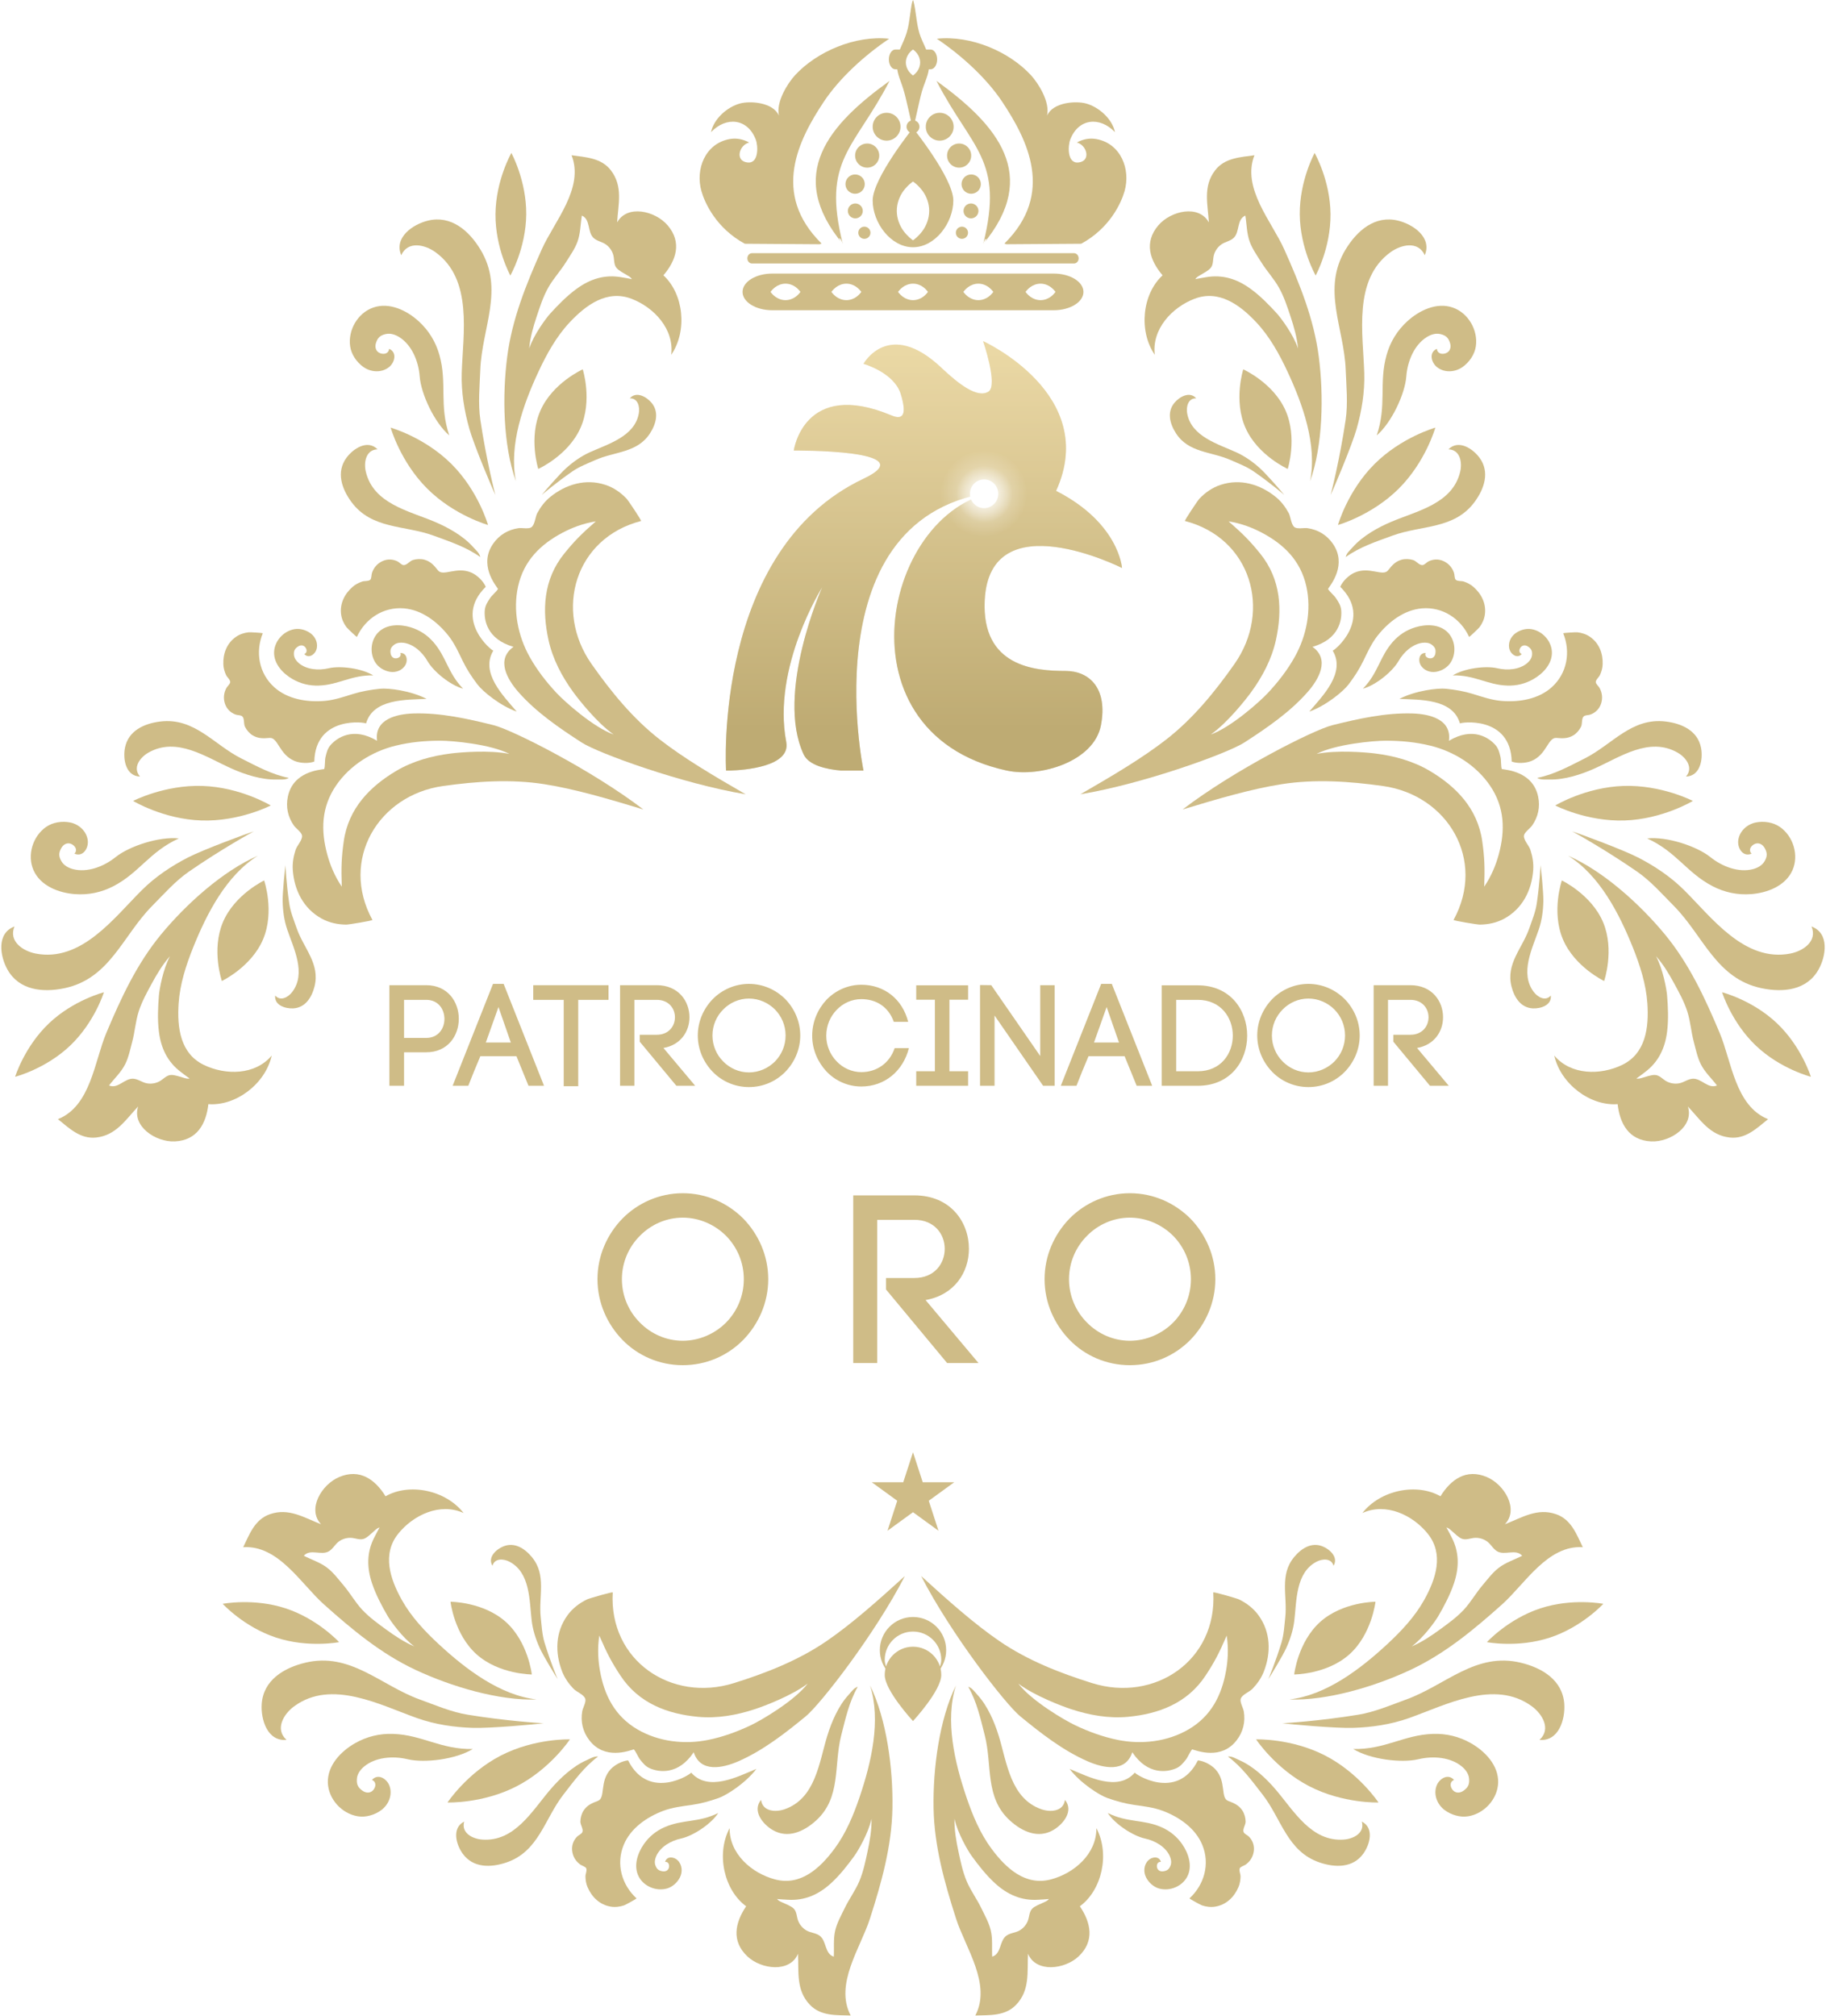 <?xml version="1.0" encoding="UTF-8"?>
<svg width="1258px" height="1389px" viewBox="0 0 1258 1389" version="1.1" xmlns="http://www.w3.org/2000/svg" xmlns:xlink="http://www.w3.org/1999/xlink">
    <!-- Generator: Sketch 44.1 (41455) - http://www.bohemiancoding.com/sketch -->
    <title>ORO</title>
    <desc>Created with Sketch.</desc>
    <defs>
        <linearGradient x1="50%" y1="7.563%" x2="50%" y2="88.997%" id="linearGradient-1">
            <stop stop-color="#EAD8A5" offset="0%"></stop>
            <stop stop-color="#A9955B" offset="100%"></stop>
        </linearGradient>
        <path d="M79.309,295.836 L94.897,295.836 C94.897,295.836 56.446,111.628 193.604,103.158 C110.831,106.219 71.497,269.482 193.604,295.836 C216.774,300.837 253.704,289.591 258.465,264.674 C263.322,239.254 250.6,227.216 234.038,227.216 C213.323,227.216 176.117,224.524 178.41,178.466 C181.803,110.318 273,156.282 273,156.282 C273,156.282 271,125.268 227.592,103.158 C257.885,36.57 177.282,0 177.282,0 C177.282,0 187.748,30.467 181.025,34.769 C173.397,39.651 160.381,29.518 148.58,18.368 C112.298,-15.912 94.897,15.641 94.897,15.641 C94.897,15.641 116.071,21.577 120.607,36.57 C124.594,49.751 122.75,54.791 114.242,51.212 C53.715,25.755 46.862,75.379 46.862,75.379 C46.862,75.379 137.73,74.549 94.897,94.807 C-8.951,143.92 0.206,295.836 0.206,295.836 L3.18,295.836 C12.49,295.531 44.934,293.243 41.673,276.175 C31.786,224.413 66.452,169.534 66.452,169.534 C66.452,169.534 33.989,242.547 53.668,284.715 C57.166,292.209 69.079,294.924 79.309,295.836 Z" id="path-2"></path>
        <radialGradient cx="50%" cy="50%" fx="50%" fy="50%" r="50%" gradientTransform="translate(0.5,0.5),scale(1,0.987),rotate(90),translate(-0.5,-0.5)" id="radialGradient-3">
            <stop stop-color="#FFFFFF" offset="0%"></stop>
            <stop stop-color="#FFFFFF" stop-opacity="0" offset="100%"></stop>
        </radialGradient>
        <radialGradient cx="50%" cy="50%" fx="50%" fy="50%" r="50%" gradientTransform="translate(0.5,0.5),scale(1,0.987),rotate(90),translate(-0.5,-0.5)" id="radialGradient-4">
            <stop stop-color="#FFFFFF" offset="0%"></stop>
            <stop stop-color="#FFFFFF" stop-opacity="0" offset="100%"></stop>
        </radialGradient>
        <filter x="-0.9%" y="-1.6%" width="101.8%" height="103.7%" filterUnits="objectBoundingBox" id="filter-5">
            <feOffset dx="0" dy="1" in="SourceAlpha" result="shadowOffsetOuter1"></feOffset>
            <feGaussianBlur stdDeviation="2" in="shadowOffsetOuter1" result="shadowBlurOuter1"></feGaussianBlur>
            <feColorMatrix values="0 0 0 0 0   0 0 0 0 0   0 0 0 0 0  0 0 0 0.108 0" type="matrix" in="shadowBlurOuter1" result="shadowMatrixOuter1"></feColorMatrix>
            <feMerge>
                <feMergeNode in="shadowMatrixOuter1"></feMergeNode>
                <feMergeNode in="SourceGraphic"></feMergeNode>
            </feMerge>
        </filter>
    </defs>
    <g id="Page-1" stroke="none" stroke-width="1" fill="none" fill-rule="evenodd">
        <g id="ORO">
            <g id="Group-2">
                <path d="M746.429,201.097 C746.429,208.072 737.273,213.724 725.981,213.724 L532.019,213.724 C520.727,213.724 511.571,208.072 511.571,201.097 C511.571,194.125 520.727,188.47 532.019,188.47 L725.981,188.47 C737.273,188.47 746.429,194.125 746.429,201.097" id="Fill-4" fill="#CFBC87"></path>
                <path d="M656.78,138.121 C656.78,153.463 644.342,170.32 629,170.32 C613.658,170.32 601.22,153.463 601.22,138.121 C601.22,122.779 629,88.246 629,88.246 C629,88.246 656.78,122.779 656.78,138.121" id="Fill-5" fill="#CFBC87"></path>
                <path d="M513.11,167.914 C493.34,157.141 485.576,139.795 483.278,131.809 C478.892,116.584 485.819,98.929 502.574,95.821 C507.464,94.912 511.97,95.926 516.152,98.176 C509.282,99.835 506.081,110.791 514.874,111.931 C522.866,112.966 522.347,100.531 520.685,96.178 C515.081,81.529 500.339,80.05 489.872,91.036 C491.654,81.991 500.918,73.711 509.783,71.302 C516.773,69.403 532.64,70.369 536.666,79.72 C534.416,70.369 542.627,57.364 547.73,51.817 C562.709,35.527 589.226,24.163 612.584,26.689 C595.691,38.059 578.327,53.836 567.446,70.252 C550.169,96.307 531.143,133.387 566.024,167.794 C565.55,167.794 565.076,168.268 564.602,168.268 L513.11,167.914" id="Fill-6" fill="#CFBC87"></path>
                <path d="M580.655,168.109 C540.884,120.247 570.974,85.861 612.854,55.732 C588.488,102.889 566,109.927 580.655,168.109 C575.738,162.19 579.464,163.384 580.655,168.109" id="Fill-7" fill="#CFBC87"></path>
                <path d="M744.89,167.914 C764.66,157.141 772.424,139.795 774.725,131.809 C779.108,116.584 772.181,98.929 755.426,95.821 C750.533,94.912 746.03,95.926 741.848,98.176 C748.718,99.835 751.919,110.791 743.126,111.931 C735.134,112.966 735.653,100.531 737.318,96.178 C742.919,81.529 757.661,80.05 768.128,91.036 C766.346,81.991 757.082,73.711 748.217,71.302 C741.227,69.403 725.36,70.369 721.334,79.72 C723.584,70.369 715.373,57.364 710.27,51.817 C695.291,35.527 668.774,24.163 645.416,26.689 C662.309,38.059 679.673,53.836 690.554,70.252 C707.831,96.307 726.857,133.387 691.976,167.794 C692.45,167.794 692.924,168.268 693.398,168.268 L744.89,167.914" id="Fill-8" fill="#CFBC87"></path>
                <path d="M677.345,168.109 C692.009,109.897 669.551,102.961 645.146,55.732 C687.272,86.035 716.66,120.796 677.345,168.109 C678.494,163.546 681.509,163.099 677.345,168.109" id="Fill-9" fill="#CFBC87"></path>
                <path d="M633.461,87.298 C633.461,89.761 631.463,91.759 629,91.759 C626.537,91.759 624.539,89.761 624.539,87.298 C624.539,84.835 626.537,82.837 629,82.837 C631.463,82.837 633.461,84.835 633.461,87.298" id="Fill-10" fill="#CFBC87"></path>
                <path d="M620.405,87.298 C620.405,92.596 616.109,96.889 610.811,96.889 C605.516,96.889 601.22,92.596 601.22,87.298 C601.22,82 605.516,77.707 610.811,77.707 C616.109,77.707 620.405,82 620.405,87.298" id="Fill-11" fill="#CFBC87"></path>
                <path d="M595.775,126.835 C595.775,130.51 592.796,133.492 589.121,133.492 C585.446,133.492 582.464,130.51 582.464,126.835 C582.464,123.16 585.446,120.181 589.121,120.181 C592.796,120.181 595.775,123.16 595.775,126.835" id="Fill-12" fill="#CFBC87"></path>
                <path d="M605.744,107.185 C605.744,111.775 602.024,115.498 597.434,115.498 C592.841,115.498 589.121,111.775 589.121,107.185 C589.121,102.595 592.841,98.872 597.434,98.872 C602.024,98.872 605.744,102.595 605.744,107.185" id="Fill-13" fill="#CFBC87"></path>
                <path d="M594.401,145.303 C594.401,148.141 592.1,150.442 589.262,150.442 C586.424,150.442 584.123,148.141 584.123,145.303 C584.123,142.465 586.424,140.164 589.262,140.164 C592.1,140.164 594.401,142.465 594.401,145.303" id="Fill-14" fill="#CFBC87"></path>
                <path d="M599.69,160.339 C599.69,162.655 597.812,164.533 595.496,164.533 C593.18,164.533 591.305,162.655 591.305,160.339 C591.305,158.023 593.18,156.148 595.496,156.148 C597.812,156.148 599.69,158.023 599.69,160.339" id="Fill-15" fill="#CFBC87"></path>
                <path d="M637.808,87.298 C637.808,92.596 642.104,96.889 647.402,96.889 C652.697,96.889 656.993,92.596 656.993,87.298 C656.993,82 652.697,77.707 647.402,77.707 C642.104,77.707 637.808,82 637.808,87.298" id="Fill-16" fill="#CFBC87"></path>
                <path d="M662.438,126.835 C662.438,130.51 665.417,133.492 669.092,133.492 C672.77,133.492 675.749,130.51 675.749,126.835 C675.749,123.16 672.77,120.181 669.092,120.181 C665.417,120.181 662.438,123.16 662.438,126.835" id="Fill-17" fill="#CFBC87"></path>
                <path d="M652.469,107.185 C652.469,111.775 656.189,115.498 660.782,115.498 C665.372,115.498 669.092,111.775 669.092,107.185 C669.092,102.595 665.372,98.872 660.782,98.872 C656.189,98.872 652.469,102.595 652.469,107.185" id="Fill-18" fill="#CFBC87"></path>
                <path d="M663.812,145.303 C663.812,148.141 666.113,150.442 668.951,150.442 C671.789,150.442 674.09,148.141 674.09,145.303 C674.09,142.465 671.789,140.164 668.951,140.164 C666.113,140.164 663.812,142.465 663.812,145.303" id="Fill-19" fill="#CFBC87"></path>
                <path d="M658.523,160.339 C658.523,162.655 660.401,164.533 662.717,164.533 C665.033,164.533 666.908,162.655 666.908,160.339 C666.908,158.023 665.033,156.148 662.717,156.148 C660.401,156.148 658.523,158.023 658.523,160.339" id="Fill-20" fill="#CFBC87"></path>
                <path d="M743.114,177.973 C743.114,179.935 741.686,181.525 739.922,181.525 L518.078,181.525 C516.314,181.525 514.886,179.935 514.886,177.973 C514.886,176.014 516.314,174.424 518.078,174.424 L739.922,174.424 C741.686,174.424 743.114,176.014 743.114,177.973" id="Fill-21" fill="#CFBC87"></path>
                <path d="M641.123,34.108 L638.048,34.108 C636.563,30.421 634.658,26.911 633.479,23.092 C631.172,15.619 631.217,7.693 629.159,0.172 C628.304,0.01 627.44,7.15 627.302,8.089 C626.708,11.899 626.321,15.724 625.46,19.492 C624.5,23.68 622.901,27.502 621.122,31.396 C620.711,32.296 620.318,33.199 619.955,34.108 L616.88,34.108 C614.39,34.108 612.371,37.162 612.371,40.93 C612.371,44.695 614.39,47.749 616.88,47.749 L618.143,47.749 C618.566,50.473 619.397,53.113 620.384,55.75 C621.794,59.521 622.97,63.268 623.897,67.186 C625.34,73.276 626.771,79.366 628.091,85.483 C628.247,86.203 628.652,85.939 629.39,85.939 C629.975,85.939 629.849,85.753 629.972,85.192 C630.608,82.261 631.268,79.333 631.937,76.408 C632.963,71.944 633.902,67.432 635.129,63.019 C636.362,58.582 638.447,54.409 639.494,49.921 C639.662,49.201 639.788,48.475 639.89,47.749 L641.123,47.749 C643.61,47.749 645.629,44.695 645.629,40.93 C645.629,37.162 643.61,34.108 641.123,34.108" id="Fill-22" fill="#CFBC87"></path>
                <path d="M530.849,201.097 C530.849,201.097 531.173,200.605 531.734,199.972 C532.298,199.327 533.102,198.547 534.068,197.821 C536,196.369 538.574,195.421 541.148,195.418 C543.722,195.409 546.296,196.348 548.225,197.803 C549.191,198.532 549.995,199.318 550.559,199.966 C551.123,200.602 551.444,201.097 551.444,201.097 C551.444,201.097 551.123,201.595 550.559,202.228 C549.995,202.879 549.191,203.662 548.225,204.391 C546.296,205.846 543.722,206.785 541.148,206.779 C538.574,206.773 536,205.825 534.068,204.376 C533.102,203.647 532.298,202.867 531.734,202.222 C531.173,201.589 530.849,201.097 530.849,201.097" id="Fill-23" fill="#FFFFFF"></path>
                <path d="M572.789,201.097 C572.789,201.097 573.11,200.605 573.674,199.972 C574.238,199.327 575.042,198.547 576.008,197.821 C577.937,196.369 580.511,195.421 583.085,195.418 C585.662,195.409 588.236,196.348 590.165,197.803 C591.131,198.532 591.935,199.318 592.499,199.966 C593.063,200.602 593.384,201.097 593.384,201.097 C593.384,201.097 593.063,201.595 592.499,202.228 C591.935,202.879 591.131,203.662 590.165,204.391 C588.236,205.846 585.662,206.785 583.085,206.779 C580.511,206.773 577.937,205.825 576.008,204.376 C575.042,203.647 574.238,202.867 573.674,202.222 C573.11,201.589 572.789,201.097 572.789,201.097" id="Fill-24" fill="#FFFFFF"></path>
                <path d="M618.704,201.097 C618.704,201.097 619.025,200.605 619.589,199.972 C620.15,199.327 620.957,198.547 621.92,197.821 C623.852,196.369 626.426,195.421 629,195.418 C631.574,195.409 634.148,196.348 636.08,197.803 C637.046,198.532 637.85,199.318 638.411,199.966 C638.975,200.602 639.296,201.097 639.296,201.097 C639.296,201.097 638.975,201.595 638.411,202.228 C637.85,202.879 637.046,203.662 636.08,204.391 C634.148,205.846 631.574,206.785 629,206.779 C626.426,206.773 623.852,205.825 621.92,204.376 C620.957,203.647 620.15,202.867 619.589,202.222 C619.025,201.589 618.704,201.097 618.704,201.097" id="Fill-25" fill="#FFFFFF"></path>
                <path d="M663.716,201.097 C663.716,201.097 664.037,200.605 664.601,199.972 C665.162,199.327 665.969,198.547 666.932,197.821 C668.864,196.369 671.438,195.421 674.012,195.418 C676.586,195.409 679.16,196.348 681.092,197.803 C682.055,198.532 682.862,199.318 683.423,199.966 C683.987,200.602 684.311,201.097 684.311,201.097 C684.311,201.097 683.987,201.595 683.423,202.228 C682.862,202.879 682.055,203.662 681.092,204.391 C679.16,205.846 676.586,206.785 674.012,206.779 C671.438,206.773 668.864,205.825 666.932,204.376 C665.969,203.647 665.162,202.867 664.601,202.222 C664.037,201.589 663.716,201.097 663.716,201.097" id="Fill-26" fill="#FFFFFF"></path>
                <path d="M629,165.544 C629,165.544 628.031,164.911 626.789,163.804 C625.52,162.697 623.987,161.116 622.559,159.217 C619.706,155.422 617.846,150.361 617.834,145.303 C617.819,140.242 619.664,135.181 622.526,131.386 C623.96,129.49 625.499,127.909 626.777,126.802 C628.025,125.695 629,125.062 629,125.062 C629,125.062 629.975,125.695 631.223,126.802 C632.501,127.909 634.04,129.49 635.474,131.386 C638.336,135.181 640.181,140.242 640.166,145.303 C640.154,150.361 638.294,155.422 635.444,159.217 C634.013,161.116 632.48,162.697 631.211,163.804 C629.969,164.911 629,165.544 629,165.544" id="Fill-27" fill="#FFFFFF"></path>
                <path d="M706.556,201.097 C706.556,201.097 706.877,200.605 707.441,199.972 C708.005,199.327 708.809,198.547 709.775,197.821 C711.704,196.369 714.278,195.421 716.852,195.418 C719.429,195.409 722.003,196.348 723.932,197.803 C724.898,198.532 725.702,199.318 726.266,199.966 C726.827,200.602 727.151,201.097 727.151,201.097 C727.151,201.097 726.827,201.595 726.266,202.228 C725.702,202.879 724.898,203.662 723.932,204.391 C722.003,205.846 719.429,206.785 716.852,206.779 C714.278,206.773 711.704,205.825 709.775,204.376 C708.809,203.647 708.005,202.867 707.441,202.222 C706.877,201.589 706.556,201.097 706.556,201.097" id="Fill-28" fill="#FFFFFF"></path>
                <path d="M629,52.003 C629,52.003 628.571,51.724 628.022,51.235 C627.461,50.743 626.786,50.044 626.153,49.207 C624.893,47.53 624.071,45.292 624.065,43.057 C624.059,40.819 624.875,38.581 626.138,36.904 C626.771,36.067 627.452,35.368 628.019,34.879 C628.568,34.39 629,34.108 629,34.108 C629,34.108 629.432,34.39 629.981,34.879 C630.548,35.368 631.229,36.067 631.862,36.904 C633.125,38.581 633.941,40.819 633.935,43.057 C633.932,45.292 633.107,47.53 631.847,49.207 C631.217,50.044 630.539,50.743 629.978,51.235 C629.429,51.724 629,52.003 629,52.003" id="Fill-29" fill="#FFFFFF"></path>
                <path d="M814.748,557.653 C850.247,530.488 904.937,502.834 917.897,499.597 C935.765,495.139 954.548,490.945 973.07,491.509 C984.773,491.869 1000.211,495.436 998.213,510.337 C1014.761,500.419 1025.891,508.369 1030.127,513.124 C1032.374,515.65 1033.001,518.407 1033.754,521.569 C1034.276,523.756 1033.952,527.488 1034.633,529.801 C1038.212,530.437 1055.996,531.601 1059.659,548.692 C1061.192,555.838 1059.71,562.753 1055.528,568.729 C1054.223,570.595 1050.224,573.34 1049.921,575.593 C1049.51,578.671 1053.35,582.46 1054.301,585.343 C1055.801,589.894 1056.629,594.568 1056.284,599.371 C1055.288,613.318 1048.88,625.966 1036.424,632.809 C1031.219,635.671 1025.336,636.931 1019.423,636.964 C1017.779,636.973 1001.147,634.255 1001.432,633.733 C1023.962,592.519 997.535,547.807 952.826,541.501 C929.798,538.255 906.005,536.596 882.827,540.256 C862.079,543.535 839.396,550.165 814.748,557.653" id="Fill-30" fill="#CFBC87"></path>
                <path d="M964.109,481.459 C978.203,482.161 1000.94,481.219 1005.824,498.439 C1005.593,497.626 1040.705,492.562 1041.467,524.65 C1045.337,526.087 1051.205,525.826 1055.069,524.233 C1065.677,519.868 1066.406,507.886 1072.256,508.357 C1076.549,508.702 1080.005,508.933 1083.923,506.593 C1086.167,505.252 1088.15,502.921 1089.266,500.572 C1090.244,498.517 1089.455,494.971 1091.114,493.498 C1092.176,492.553 1094.435,492.742 1095.74,492.256 C1099.235,490.948 1101.851,488.344 1103.027,484.774 C1104.248,481.066 1103.858,477.307 1101.98,473.893 C1101.392,472.828 1099.424,471.142 1099.394,469.927 C1099.352,468.268 1101.608,466.477 1102.277,465.001 C1103.333,462.67 1104.041,460.234 1104.134,457.663 C1104.401,450.199 1101.722,443.113 1095.497,438.766 C1092.896,436.948 1089.845,435.943 1086.704,435.586 C1085.831,435.487 1076.846,435.982 1076.963,436.273 C1082.204,449.218 1079.624,463.882 1069.103,473.389 C1059.893,481.711 1046.543,483.847 1034.549,482.875 C1027.886,482.332 1021.505,480.163 1015.166,478.189 C1008.854,476.221 1002.779,475.174 996.203,474.487 C990.311,473.869 974.924,475.84 964.109,481.459" id="Fill-31" fill="#CFBC87"></path>
                <path d="M1083.035,572.749 C1087.382,573.976 1118.084,585.373 1128.473,590.713 C1140.035,596.656 1150.955,603.97 1160.204,613.153 C1179.326,632.143 1201.913,663.04 1233.452,656.902 C1242.149,655.21 1252.295,648.493 1248.014,638.272 C1260.518,642.871 1258.049,658.711 1252.844,667.966 C1244.822,682.228 1228.544,683.929 1213.55,680.773 C1182.308,674.197 1173.458,644.617 1153.271,624.193 C1145.174,616 1137.272,606.97 1127.816,600.433 C1105.85,585.247 1083.884,572.989 1083.035,572.749" id="Fill-32" fill="#CFBC87"></path>
                <path d="M1059.014,535.9 C1061.234,537.412 1064.87,536.938 1067.441,537.016 C1077.632,537.319 1089.197,533.602 1098.401,529.495 C1116.14,521.578 1136.159,507.346 1155.728,518.47 C1161.425,521.71 1166.954,528.814 1161.539,534.967 C1171.391,534.694 1173.398,523.009 1171.934,515.293 C1169.678,503.401 1158.668,498.367 1147.412,497.041 C1123.958,494.278 1110.773,512.923 1091.801,522.478 C1081.193,527.818 1070.789,533.575 1059.014,535.9" id="Fill-33" fill="#CFBC87"></path>
                <path d="M1061.273,595.993 C1061.69,598.246 1063.382,614.785 1063.277,620.713 C1063.163,627.313 1062.281,633.925 1060.172,640.195 C1055.81,653.164 1046.801,670.375 1056.668,683.365 C1059.389,686.947 1064.723,690.061 1068.416,685.822 C1069.127,692.548 1061.357,694.972 1055.978,694.678 C1047.68,694.222 1043.258,687.19 1041.335,679.654 C1037.324,663.949 1048.814,653.287 1053.59,639.514 C1055.504,633.991 1057.847,628.366 1058.705,622.594 C1060.697,609.184 1061.354,596.431 1061.273,595.993" id="Fill-34" fill="#CFBC87"></path>
                <path d="M1080.344,589.525 C1104.497,599.983 1129.85,622.915 1147.052,643.753 C1163.762,664 1174.691,687.664 1184.786,711.685 C1192.925,731.05 1195.481,762.034 1218.095,770.995 C1210.502,777.058 1202.816,784.813 1191.833,783.658 C1178.015,782.206 1171.487,771.418 1162.841,762.271 C1167.281,775.813 1150.817,786.94 1137.551,786.319 C1122.167,785.602 1115.978,774.133 1114.442,760.654 C1095.722,762.1 1075.196,746.866 1070.792,727.153 C1082.21,740.794 1102.67,740.842 1117.604,733.606 C1133.762,725.773 1136.072,708.028 1134.923,691.141 C1134.023,677.911 1129.844,664.957 1124.897,652.633 C1115.594,629.455 1102.016,602.998 1080.344,589.525" id="Fill-35" fill="#CFBC87"></path>
                <path d="M1119.275,565.231 C1093.091,566.098 1071.47,554.902 1071.47,554.902 C1071.47,554.902 1092.305,542.305 1118.489,541.438 C1144.673,540.571 1166.294,551.767 1166.294,551.767 C1166.294,551.767 1145.462,564.364 1119.275,565.231" id="Fill-36" fill="#CFBC87"></path>
                <path d="M1209.698,720.364 C1192.811,704.29 1186.427,683.587 1186.427,683.587 C1186.427,683.587 1207.418,688.945 1224.305,705.019 C1241.189,721.093 1247.576,741.796 1247.576,741.796 C1247.576,741.796 1226.585,736.438 1209.698,720.364" id="Fill-37" fill="#CFBC87"></path>
                <path d="M1076.723,647.02 C1068.68,627.892 1076.018,606.559 1076.018,606.559 C1076.018,606.559 1096.4,616.234 1104.446,635.359 C1112.492,654.484 1105.151,675.82 1105.151,675.82 C1105.151,675.82 1084.769,666.145 1076.723,647.02" id="Fill-38" fill="#CFBC87"></path>
                <path d="M1000.886,465.28 C1016.003,464.965 1024.682,471.844 1038.407,472.297 C1044.881,472.51 1050.905,471.013 1056.452,467.827 C1063.061,464.032 1069.424,457.363 1069.163,449.236 C1068.917,441.529 1062.617,434.686 1055.081,433.426 C1051.196,432.778 1046.954,434.083 1043.849,436.432 C1040.468,438.991 1038.602,443.566 1040.087,447.742 C1041.284,451.117 1045.517,453.838 1048.382,450.556 C1046.291,449.74 1046.447,447.514 1047.629,445.963 C1048.901,444.292 1051.004,444.241 1052.714,445.402 C1055.024,446.965 1055.714,448.504 1055.468,451.231 C1055.258,453.52 1053.767,455.482 1052.054,456.907 C1046.867,461.23 1038.755,462.061 1031.582,460.375 C1023.506,458.479 1008.749,460.408 1000.886,465.28" id="Fill-39" fill="#CFBC87"></path>
                <path d="M1134.773,577.594 C1154.903,586.702 1162.019,601.243 1179.833,610.486 C1188.236,614.845 1197.125,616.666 1206.446,615.958 C1217.549,615.115 1230.146,610.33 1234.922,599.449 C1239.449,589.129 1235.453,576.136 1226.309,569.728 C1221.596,566.425 1215.179,565.477 1209.602,566.617 C1203.533,567.859 1198.19,572.719 1197.515,579.163 C1196.972,584.368 1200.839,590.623 1206.683,588.1 C1204.439,585.703 1206.047,582.868 1208.585,581.566 C1211.312,580.165 1214.12,581.422 1215.647,584.029 C1217.705,587.548 1217.645,590.011 1215.602,593.452 C1213.886,596.341 1210.682,597.985 1207.52,598.789 C1197.962,601.219 1186.739,597.202 1178.342,590.464 C1168.886,582.874 1148.21,576.124 1134.773,577.594" id="Fill-40" fill="#CFBC87"></path>
                <path d="M907.001,519.394 C920.213,512.611 946.454,510.259 954.746,510.268 C965.111,510.283 975.368,511.219 985.496,513.715 C1001.75,517.72 1017.041,527.278 1026.536,541.231 C1036.604,556.027 1037.099,572.059 1032.488,588.835 C1030.592,595.744 1027.565,603.406 1022.54,610.819 C1023.011,597.427 1022.72,590.569 1021.199,579.709 C1017.995,556.804 1003.004,541.81 985.226,531.196 C973.694,524.308 960.524,520.708 947.27,519.064 C940.739,518.251 920.786,516.577 907.001,519.394" id="Fill-41" fill="#FFFFFF"></path>
                <path d="M1148.534,710.677 C1149.593,702.193 1149.125,693.328 1148.522,685.78 C1148.189,681.643 1145.705,667.57 1140.857,658.69 C1145.933,664.369 1149.854,670.966 1153.478,677.635 C1156.859,683.857 1160.315,690.109 1162.472,696.886 C1164.629,703.672 1165.073,710.86 1166.915,717.727 C1168.286,722.833 1169.354,728.392 1171.808,733.249 C1174.568,738.712 1179.206,742.954 1182.893,747.769 C1176.707,750.424 1172.147,742.669 1166.063,743.14 C1162.793,743.395 1160.138,745.654 1156.958,746.278 C1153.907,746.875 1150.688,746.365 1147.976,744.85 C1145.516,743.473 1143.371,740.815 1140.401,740.566 C1137.857,740.353 1134.146,741.742 1131.515,742.477 C1130.219,742.84 1128.599,743.41 1127.345,742.906 C1127.591,743.002 1132.733,739.015 1133.267,738.616 C1142.609,731.62 1147.103,722.134 1148.534,710.677" id="Fill-42" fill="#FFFFFF"></path>
                <path d="M443.252,557.653 C407.753,530.488 353.063,502.834 340.103,499.597 C322.238,495.139 303.452,490.945 284.93,491.509 C273.23,491.869 257.789,495.436 259.787,510.337 C243.239,500.419 232.109,508.369 227.873,513.124 C225.626,515.65 224.999,518.407 224.246,521.569 C223.724,523.756 224.048,527.488 223.37,529.801 C219.788,530.437 202.004,531.601 198.341,548.692 C196.808,555.838 198.29,562.753 202.472,568.729 C203.777,570.595 207.776,573.34 208.079,575.593 C208.49,578.671 204.65,582.46 203.699,585.343 C202.199,589.894 201.371,594.568 201.716,599.371 C202.712,613.318 209.12,625.966 221.573,632.809 C226.781,635.671 232.664,636.931 238.577,636.964 C240.224,636.973 256.853,634.255 256.568,633.733 C234.038,592.519 260.465,547.807 305.177,541.501 C328.202,538.255 351.995,536.596 375.173,540.256 C395.921,543.535 418.604,550.165 443.252,557.653" id="Fill-43" fill="#CFBC87"></path>
                <path d="M293.891,481.459 C279.797,482.161 257.06,481.219 252.176,498.439 C252.407,497.626 217.295,492.562 216.533,524.65 C212.663,526.087 206.795,525.826 202.931,524.233 C192.323,519.868 191.594,507.886 185.744,508.357 C181.451,508.702 177.995,508.933 174.077,506.593 C171.833,505.252 169.853,502.921 168.734,500.572 C167.756,498.517 168.545,494.971 166.886,493.498 C165.824,492.553 163.565,492.742 162.26,492.256 C158.765,490.948 156.149,488.344 154.973,484.774 C153.752,481.066 154.142,477.307 156.02,473.893 C156.608,472.828 158.576,471.142 158.606,469.927 C158.648,468.268 156.392,466.477 155.723,465.001 C154.667,462.67 153.959,460.234 153.866,457.663 C153.599,450.199 156.278,443.113 162.503,438.766 C165.104,436.948 168.155,435.943 171.296,435.586 C172.169,435.487 181.154,435.982 181.037,436.273 C175.796,449.218 178.376,463.882 188.897,473.389 C198.11,481.711 211.457,483.847 223.451,482.875 C230.114,482.332 236.495,480.163 242.834,478.189 C249.146,476.221 255.221,475.174 261.797,474.487 C267.689,473.869 283.076,475.84 293.891,481.459" id="Fill-44" fill="#CFBC87"></path>
                <path d="M174.965,572.749 C170.618,573.976 139.916,585.373 129.527,590.713 C117.965,596.656 107.045,603.97 97.796,613.153 C78.671,632.143 56.087,663.04 24.548,656.902 C15.851,655.21 5.705,648.493 9.986,638.272 C-2.518,642.871 -0.049,658.711 5.156,667.966 C13.178,682.228 29.456,683.929 44.45,680.773 C75.692,674.197 84.542,644.617 104.729,624.193 C112.826,616 120.728,606.97 130.184,600.433 C152.15,585.247 174.116,572.989 174.965,572.749" id="Fill-45" fill="#CFBC87"></path>
                <path d="M198.986,535.9 C196.766,537.412 193.13,536.938 190.559,537.016 C180.368,537.319 168.803,533.602 159.599,529.495 C141.86,521.578 121.841,507.346 102.272,518.47 C96.575,521.71 91.046,528.814 96.461,534.967 C86.609,534.694 84.602,523.009 86.066,515.293 C88.322,503.401 99.332,498.367 110.588,497.041 C134.042,494.278 147.227,512.923 166.199,522.478 C176.807,527.818 187.211,533.575 198.986,535.9" id="Fill-46" fill="#CFBC87"></path>
                <path d="M196.727,595.993 C196.31,598.246 194.618,614.785 194.723,620.713 C194.837,627.313 195.719,633.925 197.828,640.195 C202.19,653.164 211.199,670.375 201.332,683.365 C198.611,686.947 193.277,690.061 189.584,685.822 C188.873,692.548 196.643,694.972 202.022,694.678 C210.32,694.222 214.742,687.19 216.668,679.654 C220.676,663.949 209.186,653.287 204.41,639.514 C202.496,633.991 200.153,628.366 199.295,622.594 C197.306,609.184 196.646,596.431 196.727,595.993" id="Fill-47" fill="#CFBC87"></path>
                <path d="M177.656,589.525 C153.503,599.983 128.15,622.915 110.948,643.753 C94.238,664 83.309,687.664 73.214,711.685 C65.075,731.05 62.519,762.034 39.905,770.995 C47.501,777.058 55.184,784.813 66.167,783.658 C79.985,782.206 86.513,771.418 95.159,762.271 C90.719,775.813 107.183,786.94 120.449,786.319 C135.833,785.602 142.022,774.133 143.558,760.654 C162.278,762.1 182.804,746.866 187.208,727.153 C175.79,740.794 155.33,740.842 140.396,733.606 C124.238,725.773 121.928,708.028 123.077,691.141 C123.977,677.911 128.156,664.957 133.103,652.633 C142.406,629.455 155.984,602.998 177.656,589.525" id="Fill-48" fill="#CFBC87"></path>
                <path d="M138.725,565.231 C164.909,566.098 186.53,554.902 186.53,554.902 C186.53,554.902 165.698,542.305 139.511,541.438 C113.327,540.571 91.706,551.767 91.706,551.767 C91.706,551.767 112.538,564.364 138.725,565.231" id="Fill-49" fill="#CFBC87"></path>
                <path d="M48.302,720.364 C65.189,704.29 71.573,683.587 71.573,683.587 C71.573,683.587 50.582,688.945 33.695,705.019 C16.811,721.093 10.424,741.796 10.424,741.796 C10.424,741.796 31.415,736.438 48.302,720.364" id="Fill-50" fill="#CFBC87"></path>
                <path d="M181.277,647.02 C189.32,627.892 181.982,606.559 181.982,606.559 C181.982,606.559 161.6,616.234 153.554,635.359 C145.508,654.484 152.849,675.82 152.849,675.82 C152.849,675.82 173.231,666.145 181.277,647.02" id="Fill-51" fill="#CFBC87"></path>
                <path d="M257.114,465.28 C241.997,464.965 233.318,471.844 219.593,472.297 C213.119,472.51 207.095,471.013 201.548,467.827 C194.939,464.032 188.576,457.363 188.837,449.236 C189.083,441.529 195.383,434.686 202.919,433.426 C206.804,432.778 211.046,434.083 214.151,436.432 C217.532,438.991 219.398,443.566 217.913,447.742 C216.716,451.117 212.483,453.838 209.618,450.556 C211.709,449.74 211.553,447.514 210.371,445.963 C209.099,444.292 206.996,444.241 205.286,445.402 C202.976,446.965 202.286,448.504 202.532,451.231 C202.742,453.52 204.233,455.482 205.949,456.907 C211.133,461.23 219.248,462.061 226.418,460.375 C234.497,458.479 249.251,460.408 257.114,465.28" id="Fill-52" fill="#CFBC87"></path>
                <path d="M123.227,577.594 C103.097,586.702 95.981,601.243 78.167,610.486 C69.764,614.845 60.875,616.666 51.557,615.958 C40.451,615.115 27.854,610.33 23.078,599.449 C18.551,589.129 22.547,576.136 31.691,569.728 C36.404,566.425 42.821,565.477 48.398,566.617 C54.467,567.859 59.81,572.719 60.485,579.163 C61.028,584.368 57.161,590.623 51.317,588.1 C53.561,585.703 51.953,582.868 49.415,581.566 C46.688,580.165 43.88,581.422 42.356,584.029 C40.295,587.548 40.355,590.011 42.398,593.452 C44.114,596.341 47.318,597.985 50.48,598.789 C60.038,601.219 71.261,597.202 79.658,590.464 C89.114,582.874 109.79,576.124 123.227,577.594" id="Fill-53" fill="#CFBC87"></path>
                <path d="M350.999,519.394 C337.787,512.611 311.546,510.259 303.254,510.268 C292.889,510.283 282.632,511.219 272.504,513.715 C256.25,517.72 240.959,527.278 231.464,541.231 C221.396,556.027 220.901,572.059 225.512,588.835 C227.411,595.744 230.435,603.406 235.46,610.819 C234.989,597.427 235.28,590.569 236.801,579.709 C240.005,556.804 254.996,541.81 272.774,531.196 C284.306,524.308 297.479,520.708 310.73,519.064 C317.261,518.251 337.214,516.577 350.999,519.394" id="Fill-54" fill="#FFFFFF"></path>
                <path d="M109.466,710.677 C108.407,702.193 108.875,693.328 109.478,685.78 C109.811,681.643 112.295,667.57 117.143,658.69 C112.07,664.369 108.146,670.966 104.522,677.635 C101.141,683.857 97.685,690.109 95.528,696.886 C93.371,703.672 92.927,710.86 91.085,717.727 C89.714,722.833 88.646,728.392 86.192,733.249 C83.432,738.712 78.794,742.954 75.107,747.769 C81.293,750.424 85.856,742.669 91.937,743.14 C95.207,743.395 97.862,745.654 101.042,746.278 C104.093,746.875 107.312,746.365 110.024,744.85 C112.484,743.473 114.629,740.815 117.599,740.566 C120.143,740.353 123.854,741.742 126.485,742.477 C127.781,742.84 129.401,743.41 130.652,742.906 C130.409,743.002 125.267,739.015 124.733,738.616 C115.391,731.62 110.897,722.134 109.466,710.677" id="Fill-55" fill="#FFFFFF"></path>
                <path d="M513.701,547.195 C469.607,539.848 412.04,518.827 400.82,511.576 C385.355,501.583 369.455,490.738 357.206,476.827 C349.472,468.043 341.522,454.333 353.765,445.609 C335.216,440.305 333.413,426.748 333.989,420.406 C334.298,417.04 335.882,414.697 337.673,411.988 C338.915,410.11 341.858,407.797 343.085,405.721 C341.102,402.67 329.795,388.894 339.767,374.539 C343.937,368.536 349.997,364.891 357.218,363.859 C359.471,363.538 364.211,364.579 366.059,363.262 C368.591,361.459 368.729,356.065 370.184,353.401 C372.482,349.195 375.329,345.397 379.07,342.364 C389.93,333.562 403.544,329.593 417.053,334.009 C422.699,335.854 427.64,339.283 431.705,343.579 C432.836,344.773 442.217,358.774 441.644,358.921 C396.161,370.642 381.581,420.493 407.537,457.441 C420.905,476.47 435.956,494.971 454.469,509.389 C471.044,522.292 491.387,534.322 513.701,547.195" id="Fill-56" fill="#CFBC87"></path>
                <path d="M355.994,490.237 C346.874,479.473 330.65,463.519 339.881,448.186 C339.443,448.909 311.747,426.739 334.655,404.251 C333.056,400.444 328.853,396.34 325.052,394.606 C314.615,389.845 305.369,397.504 301.715,392.914 C299.033,389.545 296.84,386.86 292.454,385.6 C289.943,384.88 286.883,385.027 284.408,385.816 C282.239,386.506 280.19,389.506 277.979,389.302 C276.563,389.173 275.159,387.391 273.911,386.773 C270.569,385.114 266.879,384.985 263.468,386.566 C259.928,388.21 257.45,391.063 256.244,394.768 C255.866,395.923 255.98,398.515 255.116,399.367 C253.934,400.531 251.084,400.108 249.548,400.63 C247.124,401.452 244.862,402.601 242.921,404.29 C237.29,409.195 233.951,415.993 235.031,423.508 C235.481,426.649 236.834,429.565 238.718,432.1 C239.243,432.805 245.744,439.027 245.879,438.742 C251.747,426.07 264.212,417.931 278.342,419.113 C290.717,420.148 301.397,428.434 308.885,437.854 C313.043,443.086 315.821,449.227 318.71,455.203 C321.59,461.158 324.977,466.306 328.97,471.577 C332.546,476.302 344.501,486.184 355.994,490.237" id="Fill-57" fill="#CFBC87"></path>
                <path d="M341.354,341.032 C339.278,337.021 326.615,306.82 323.411,295.585 C319.847,283.084 317.723,270.112 318.107,257.086 C318.896,230.149 326.015,192.544 299.978,173.716 C292.799,168.526 280.961,165.709 276.428,175.819 C271.235,163.546 284.489,154.525 294.8,151.999 C310.694,148.105 323.063,158.827 331.004,171.928 C347.555,199.228 332.012,225.907 330.902,254.602 C330.455,266.11 329.264,278.053 330.956,289.423 C334.883,315.835 340.949,340.249 341.354,341.032" id="Fill-58" fill="#CFBC87"></path>
                <path d="M330.872,383.752 C330.458,381.1 327.629,378.769 325.925,376.84 C319.184,369.193 308.567,363.289 299.276,359.377 C281.375,351.841 257.303,346.954 252.047,325.066 C250.52,318.691 251.927,309.802 260.117,309.55 C253.184,302.542 243.284,309.067 238.652,315.409 C231.512,325.183 235.364,336.661 242.087,345.784 C256.1,364.792 278.723,361.672 298.664,368.992 C309.815,373.087 321.125,376.747 330.872,383.752" id="Fill-59" fill="#CFBC87"></path>
                <path d="M373.193,341.032 C374.555,339.187 385.472,326.65 389.87,322.672 C394.763,318.247 400.196,314.371 406.214,311.626 C418.661,305.947 437.384,300.757 440.12,284.677 C440.876,280.243 439.505,274.222 433.886,274.423 C438.311,269.308 445.391,273.319 448.853,277.45 C454.19,283.819 452.078,291.853 447.893,298.408 C439.169,312.067 423.533,310.969 410.216,316.897 C404.873,319.273 399.167,321.409 394.367,324.727 C383.219,332.437 373.457,340.672 373.193,341.032" id="Fill-60" fill="#CFBC87"></path>
                <path d="M355.436,331.531 C346.565,306.754 345.977,272.572 349.433,245.773 C352.79,219.736 362.594,195.586 373.232,171.796 C381.806,152.623 402.674,129.58 393.761,106.948 C403.376,108.346 414.29,108.655 420.953,117.463 C429.338,128.542 425.924,140.683 425.156,153.244 C432.008,140.746 451.382,145.159 459.995,155.266 C469.985,166.99 465.842,179.344 457.055,189.679 C470.906,202.357 473.813,227.752 462.431,244.441 C464.585,226.783 450.638,211.813 435.146,205.858 C418.388,199.414 403.856,209.86 392.315,222.238 C383.27,231.937 376.67,243.841 371.054,255.877 C360.494,278.509 350.462,306.502 355.436,331.531" id="Fill-61" fill="#CFBC87"></path>
                <path d="M311.096,319.717 C329.624,338.239 336.23,361.672 336.23,361.672 C336.23,361.672 312.794,355.075 294.266,336.553 C275.735,318.031 269.132,294.598 269.132,294.598 C269.132,294.598 292.568,301.195 311.096,319.717" id="Fill-62" fill="#CFBC87"></path>
                <path d="M362.54,147.682 C362.345,170.995 351.599,189.805 351.599,189.805 C351.599,189.805 341.162,170.818 341.357,147.505 C341.549,124.195 352.298,105.382 352.298,105.382 C352.298,105.382 362.732,124.369 362.54,147.682" id="Fill-63" fill="#CFBC87"></path>
                <path d="M399.884,294.877 C391.418,313.822 370.829,323.047 370.829,323.047 C370.829,323.047 363.962,301.558 372.425,282.613 C380.888,263.668 401.477,254.443 401.477,254.443 C401.477,254.443 408.347,275.935 399.884,294.877" id="Fill-64" fill="#CFBC87"></path>
                <path d="M319.049,474.451 C308.489,463.633 307.577,452.593 298.526,442.264 C294.257,437.392 289.046,434.02 282.932,432.148 C275.642,429.919 266.426,429.832 260.672,435.577 C255.215,441.025 254.525,450.298 258.755,456.661 C260.936,459.94 264.791,462.145 268.628,462.805 C272.804,463.525 277.421,461.761 279.455,457.822 C281.099,454.642 280.193,449.692 275.837,449.842 C276.674,451.93 274.94,453.337 272.999,453.532 C270.914,453.745 269.438,452.245 269.114,450.205 C268.679,447.448 269.33,445.894 271.49,444.211 C273.302,442.798 275.753,442.549 277.967,442.822 C284.666,443.653 290.816,449.011 294.488,455.395 C298.625,462.589 310.118,472.039 319.049,474.451" id="Fill-65" fill="#CFBC87"></path>
                <path d="M309.527,299.956 C302.42,279.034 308.168,263.902 302.741,244.579 C300.182,235.468 295.436,227.734 288.548,221.413 C280.343,213.883 268.241,207.958 257.033,211.912 C246.407,215.659 239.654,227.455 241.223,238.51 C242.033,244.207 245.729,249.541 250.373,252.832 C255.428,256.414 262.628,256.993 267.791,253.081 C271.964,249.922 273.884,242.824 268.049,240.28 C267.833,243.556 264.662,244.321 261.98,243.358 C259.094,242.323 258.092,239.416 258.953,236.521 C260.114,232.612 261.953,230.971 265.862,230.113 C269.144,229.39 272.534,230.605 275.279,232.363 C283.586,237.679 288.326,248.617 289.145,259.351 C290.066,271.444 299.27,291.148 309.527,299.956" id="Fill-66" fill="#CFBC87"></path>
                <path d="M422.717,505.999 C408.737,500.992 389.084,483.445 383.423,477.385 C376.352,469.81 370.025,461.683 364.925,452.584 C356.738,437.98 353.264,420.286 356.96,403.819 C360.881,386.356 372.245,375.037 387.644,366.937 C393.983,363.601 401.645,360.571 410.489,359.173 C400.391,367.981 395.585,372.883 388.697,381.415 C374.168,399.409 373.466,420.601 377.867,440.833 C380.723,453.958 387.098,466.033 394.955,476.833 C398.828,482.155 411.242,497.863 422.717,505.999" id="Fill-67" fill="#FFFFFF"></path>
                <path d="M397.271,198.952 C390.356,203.977 384.206,210.376 379.106,215.977 C376.313,219.043 367.739,230.476 364.568,240.085 C365.246,232.501 367.382,225.127 369.773,217.927 C372.005,211.204 374.204,204.409 377.678,198.202 C381.155,191.989 386.102,186.751 389.855,180.715 C392.645,176.224 395.975,171.646 397.844,166.534 C399.944,160.786 399.869,154.498 400.865,148.519 C407.03,151.219 404.486,159.85 408.989,163.966 C411.41,166.18 414.875,166.573 417.503,168.469 C420.023,170.287 421.853,172.987 422.597,176.005 C423.275,178.741 422.801,182.119 424.649,184.459 C426.23,186.463 429.782,188.221 432.119,189.64 C433.268,190.336 434.792,191.131 435.278,192.391 C435.182,192.145 428.756,191.116 428.099,190.999 C416.609,188.962 406.616,192.166 397.271,198.952" id="Fill-68" fill="#FFFFFF"></path>
                <path d="M744.299,547.195 C788.393,539.848 845.96,518.827 857.18,511.576 C872.645,501.583 888.545,490.738 900.794,476.827 C908.528,468.043 916.478,454.333 904.235,445.609 C922.784,440.305 924.587,426.748 924.011,420.406 C923.702,417.04 922.118,414.697 920.327,411.988 C919.085,410.11 916.142,407.797 914.915,405.721 C916.898,402.67 928.205,388.894 918.233,374.539 C914.063,368.536 908.003,364.891 900.782,363.859 C898.529,363.538 893.789,364.579 891.938,363.262 C889.409,361.459 889.271,356.065 887.816,353.401 C885.518,349.195 882.671,345.397 878.93,342.364 C868.07,333.562 854.456,329.593 840.947,334.009 C835.301,335.854 830.36,339.283 826.295,343.579 C825.164,344.773 815.783,358.774 816.356,358.921 C861.842,370.642 876.419,420.493 850.463,457.441 C837.095,476.47 822.044,494.971 803.531,509.389 C786.956,522.292 766.613,534.322 744.299,547.195" id="Fill-69" fill="#CFBC87"></path>
                <path d="M902.006,490.237 C911.126,479.473 927.35,463.519 918.119,448.186 C918.557,448.909 946.253,426.739 923.345,404.251 C924.944,400.444 929.147,396.34 932.948,394.606 C943.385,389.845 952.631,397.504 956.285,392.914 C958.967,389.545 961.16,386.86 965.546,385.6 C968.057,384.88 971.117,385.027 973.595,385.816 C975.761,386.506 977.81,389.506 980.021,389.302 C981.437,389.173 982.844,387.391 984.089,386.773 C987.431,385.114 991.121,384.985 994.532,386.566 C998.075,388.21 1000.55,391.063 1001.756,394.768 C1002.134,395.923 1002.02,398.515 1002.884,399.367 C1004.066,400.531 1006.916,400.108 1008.455,400.63 C1010.876,401.452 1013.138,402.601 1015.079,404.29 C1020.71,409.195 1024.049,415.993 1022.969,423.508 C1022.519,426.649 1021.166,429.565 1019.282,432.1 C1018.757,432.805 1012.256,439.027 1012.121,438.742 C1006.253,426.07 993.788,417.931 979.658,419.113 C967.283,420.148 956.603,428.434 949.115,437.854 C944.957,443.086 942.179,449.227 939.29,455.203 C936.41,461.158 933.023,466.306 929.03,471.577 C925.454,476.302 913.499,486.184 902.006,490.237" id="Fill-70" fill="#CFBC87"></path>
                <path d="M916.646,341.032 C918.722,337.021 931.385,306.82 934.589,295.585 C938.153,283.084 940.277,270.112 939.893,257.086 C939.104,230.149 931.985,192.544 958.022,173.716 C965.201,168.526 977.039,165.709 981.572,175.819 C986.765,163.546 973.514,154.525 963.2,151.999 C947.303,148.105 934.937,158.827 926.996,171.928 C910.442,199.228 925.988,225.907 927.098,254.602 C927.545,266.11 928.736,278.053 927.044,289.423 C923.117,315.835 917.051,340.249 916.646,341.032" id="Fill-71" fill="#CFBC87"></path>
                <path d="M927.128,383.752 C927.542,381.1 930.371,378.769 932.075,376.84 C938.816,369.193 949.433,363.289 958.724,359.377 C976.625,351.841 1000.697,346.954 1005.953,325.066 C1007.483,318.691 1006.073,309.802 997.883,309.55 C1004.816,302.542 1014.716,309.067 1019.348,315.409 C1026.488,325.183 1022.639,336.661 1015.913,345.784 C1001.9,364.792 979.274,361.672 959.336,368.992 C948.185,373.087 936.875,376.747 927.128,383.752" id="Fill-72" fill="#CFBC87"></path>
                <path d="M884.807,341.032 C883.445,339.187 872.528,326.65 868.13,322.672 C863.237,318.247 857.804,314.371 851.786,311.626 C839.339,305.947 820.616,300.757 817.877,284.677 C817.124,280.243 818.495,274.222 824.114,274.423 C819.689,269.308 812.609,273.319 809.147,277.45 C803.81,283.819 805.922,291.853 810.107,298.408 C818.831,312.067 834.467,310.969 847.787,316.897 C853.127,319.273 858.833,321.409 863.633,324.727 C874.781,332.437 884.543,340.672 884.807,341.032" id="Fill-73" fill="#CFBC87"></path>
                <path d="M902.564,331.531 C911.432,306.754 912.023,272.572 908.567,245.773 C905.21,219.736 895.406,195.586 884.768,171.796 C876.194,152.623 855.326,129.58 864.239,106.948 C854.624,108.346 843.71,108.655 837.047,117.463 C828.662,128.542 832.076,140.683 832.844,153.244 C825.992,140.746 806.618,145.159 798.005,155.266 C788.015,166.99 792.158,179.344 800.945,189.679 C787.094,202.357 784.187,227.752 795.569,244.441 C793.415,226.783 807.362,211.813 822.854,205.858 C839.612,199.414 854.144,209.86 865.685,222.238 C874.73,231.937 881.33,243.841 886.946,255.877 C897.506,278.509 907.538,306.502 902.564,331.531" id="Fill-74" fill="#CFBC87"></path>
                <path d="M946.904,319.717 C928.376,338.239 921.77,361.672 921.77,361.672 C921.77,361.672 945.206,355.075 963.734,336.553 C982.265,318.031 988.868,294.598 988.868,294.598 C988.868,294.598 965.432,301.195 946.904,319.717" id="Fill-75" fill="#CFBC87"></path>
                <path d="M895.46,147.682 C895.655,170.995 906.401,189.805 906.401,189.805 C906.401,189.805 916.838,170.818 916.643,147.505 C916.451,124.195 905.702,105.382 905.702,105.382 C905.702,105.382 895.268,124.369 895.46,147.682" id="Fill-76" fill="#CFBC87"></path>
                <path d="M858.116,294.877 C866.582,313.822 887.171,323.047 887.171,323.047 C887.171,323.047 894.038,301.558 885.575,282.613 C877.112,263.668 856.523,254.443 856.523,254.443 C856.523,254.443 849.656,275.935 858.116,294.877" id="Fill-77" fill="#CFBC87"></path>
                <path d="M938.951,474.451 C949.511,463.633 950.423,452.593 959.474,442.264 C963.743,437.392 968.954,434.02 975.068,432.148 C982.358,429.919 991.574,429.832 997.328,435.577 C1002.785,441.025 1003.475,450.298 999.245,456.661 C997.064,459.94 993.209,462.145 989.372,462.805 C985.196,463.525 980.579,461.761 978.545,457.822 C976.901,454.642 977.807,449.692 982.163,449.842 C981.329,451.93 983.06,453.337 985.001,453.532 C987.086,453.745 988.562,452.245 988.886,450.205 C989.321,447.448 988.67,445.894 986.51,444.211 C984.698,442.798 982.247,442.549 980.033,442.822 C973.334,443.653 967.181,449.011 963.512,455.395 C959.375,462.589 947.882,472.039 938.951,474.451" id="Fill-78" fill="#CFBC87"></path>
                <path d="M948.473,299.956 C955.58,279.034 949.832,263.902 955.259,244.579 C957.818,235.468 962.564,227.734 969.452,221.413 C977.657,213.883 989.759,207.958 1000.967,211.912 C1011.593,215.659 1018.346,227.455 1016.774,238.51 C1015.967,244.207 1012.271,249.541 1007.627,252.832 C1002.572,256.414 995.372,256.993 990.209,253.081 C986.036,249.922 984.116,242.824 989.951,240.28 C990.167,243.556 993.338,244.321 996.02,243.358 C998.906,242.323 999.908,239.416 999.047,236.521 C997.886,232.612 996.047,230.971 992.138,230.113 C988.856,229.39 985.469,230.605 982.721,232.363 C974.414,237.679 969.674,248.617 968.855,259.351 C967.931,271.444 958.73,291.148 948.473,299.956" id="Fill-79" fill="#CFBC87"></path>
                <path d="M834.2,505.999 C848.18,500.992 867.833,483.445 873.491,477.385 C880.565,469.81 886.892,461.683 891.992,452.584 C900.179,437.98 903.653,420.286 899.957,403.819 C896.036,386.356 884.672,375.037 869.273,366.937 C862.934,363.601 855.272,360.571 846.428,359.173 C856.526,367.981 861.332,372.883 868.22,381.415 C882.749,399.409 883.451,420.601 879.05,440.833 C876.194,453.958 869.819,466.033 861.962,476.833 C858.089,482.155 845.675,497.863 834.2,505.999" id="Fill-80" fill="#FFFFFF"></path>
                <path d="M861.551,198.952 C868.469,203.977 874.619,210.376 879.719,215.977 C882.512,219.043 891.086,230.476 894.254,240.085 C893.576,232.501 891.443,225.127 889.052,217.927 C886.82,211.204 884.621,204.409 881.147,198.202 C877.667,191.989 872.723,186.751 868.97,180.715 C866.177,176.224 862.85,171.646 860.981,166.534 C858.881,160.786 858.953,154.498 857.96,148.519 C851.795,151.219 854.336,159.85 849.836,163.966 C847.415,166.18 843.95,166.573 841.322,168.469 C838.802,170.287 836.972,172.987 836.225,176.005 C835.55,178.741 836.024,182.119 834.176,184.459 C832.592,186.463 829.043,188.221 826.706,189.64 C825.557,190.336 824.033,191.131 823.547,192.391 C823.64,192.145 830.069,191.116 830.723,190.999 C842.216,188.962 852.209,192.166 861.551,198.952" id="Fill-81" fill="#FFFFFF"></path>
                <g id="SÍMBOLO-Copy-2" transform="translate(500, 235)">
                    <g id="Combined-Shape">
                        <use fill="url(#linearGradient-1)" xlink:href="#path-2"></use>
                        <use fill-opacity="0.33" fill="#E9D7A4" xlink:href="#path-2"></use>
                    </g>
                    <g id="Group" transform="translate(147.922, 74.724)">
                        <ellipse id="Oval-Copy" fill="url(#radialGradient-3)" opacity="0.539" cx="29.959" cy="30.345" rx="29.959" ry="30.345"></ellipse>
                        <ellipse id="Oval-Copy-3" fill="url(#radialGradient-4)" cx="30.264" cy="30.653" rx="19.499" ry="19.75"></ellipse>
                        <ellipse id="Oval-Copy-2" fill="#FFFFFF" cx="30.06" cy="30.448" rx="9.749" ry="9.875"></ellipse>
                    </g>
                </g>
                <polyline id="Fill-90" fill="#CFBC87" points="629 1000.468 635.711 1021.117 657.425 1021.117 639.857 1033.882 646.568 1054.534 629 1041.769 611.432 1054.534 618.143 1033.882 600.575 1021.117 622.289 1021.117 629 1000.468"></polyline>
                <path d="M634.598,1085.734 C655.025,1125.496 692.582,1173.922 702.905,1182.403 C717.137,1194.088 732.308,1205.929 749.285,1213.357 C760.01,1218.049 775.49,1221.445 780.071,1207.126 C790.772,1223.179 804.236,1220.767 810.101,1218.286 C813.212,1216.969 814.961,1214.746 816.998,1212.214 C818.405,1210.459 819.713,1206.949 821.318,1205.149 C824.825,1206.109 841.391,1212.682 852.026,1198.813 C856.475,1193.011 858.101,1186.129 856.883,1178.938 C856.505,1176.691 854.069,1172.497 854.759,1170.334 C855.707,1167.373 860.801,1165.6 862.895,1163.401 C866.201,1159.933 868.952,1156.066 870.701,1151.578 C875.78,1138.549 875.411,1124.377 867.092,1112.854 C863.612,1108.036 858.842,1104.376 853.511,1101.811 C852.029,1101.1 835.838,1096.429 835.874,1097.02 C838.562,1143.913 795.518,1172.983 752.423,1159.513 C730.226,1152.577 708.017,1143.877 688.649,1130.635 C671.309,1118.779 653.654,1103.068 634.598,1085.734" id="Fill-102" fill="#CFBC87"></path>
                <path d="M736.883,1218.598 C749.915,1224.004 770.054,1234.6 781.847,1221.136 C781.289,1221.772 810.842,1241.401 825.284,1212.733 C829.397,1213.093 834.587,1215.847 837.398,1218.94 C845.108,1227.43 840.632,1238.569 846.116,1240.654 C850.142,1242.181 853.367,1243.453 855.902,1247.245 C857.354,1249.42 858.146,1252.375 858.149,1254.976 C858.152,1257.253 855.92,1260.118 856.787,1262.161 C857.342,1263.469 859.466,1264.267 860.432,1265.266 C863.033,1267.945 864.278,1271.419 863.81,1275.148 C863.327,1279.024 861.362,1282.249 858.2,1284.529 C857.213,1285.24 854.714,1285.921 854.165,1287.004 C853.415,1288.483 854.687,1291.069 854.657,1292.692 C854.612,1295.251 854.207,1297.753 853.19,1300.117 C850.232,1306.975 844.775,1312.228 837.287,1313.488 C834.158,1314.013 830.969,1313.617 827.981,1312.591 C827.15,1312.306 819.242,1308.01 819.476,1307.794 C829.757,1298.344 833.711,1283.992 828.281,1270.894 C823.526,1259.425 812.381,1251.772 801.128,1247.512 C794.876,1245.145 788.183,1244.371 781.61,1243.438 C775.061,1242.511 769.127,1240.852 762.89,1238.656 C757.301,1236.685 744.245,1228.309 736.883,1218.598" id="Fill-103" fill="#CFBC87"></path>
                <path d="M883.46,1187.095 C887.912,1187.851 920.537,1190.713 932.21,1190.341 C945.203,1189.93 958.205,1188.001 970.496,1183.669 C995.915,1174.708 1029.563,1156.477 1055.426,1175.539 C1062.56,1180.798 1068.848,1191.214 1060.598,1198.612 C1073.867,1199.818 1078.424,1184.449 1077.689,1173.856 C1076.555,1157.53 1062.578,1149.016 1047.68,1145.443 C1016.633,1137.994 995.957,1160.926 968.966,1170.724 C958.139,1174.654 947.129,1179.427 935.783,1181.278 C909.428,1185.583 884.327,1187.242 883.46,1187.095" id="Fill-104" fill="#CFBC87"></path>
                <path d="M845.963,1210.09 C848.612,1209.676 851.696,1211.662 854.054,1212.697 C863.39,1216.789 872.246,1225.102 878.801,1232.761 C891.434,1247.515 903.419,1268.956 925.868,1267.294 C932.405,1266.808 940.445,1262.761 938.189,1254.88 C946.976,1259.35 943.778,1270.768 939.149,1277.11 C932.012,1286.89 919.907,1286.719 909.17,1283.092 C886.796,1275.535 882.875,1253.035 869.828,1236.271 C862.535,1226.899 855.602,1217.239 845.963,1210.09" id="Fill-105" fill="#CFBC87"></path>
                <path d="M873.761,1156.768 C875.102,1154.908 883.718,1140.694 886.169,1135.291 C888.893,1129.282 890.93,1122.928 891.713,1116.358 C893.33,1102.774 892.568,1083.361 907.049,1075.855 C911.045,1073.785 917.198,1073.257 918.719,1078.672 C922.241,1072.897 916.262,1067.377 911.273,1065.337 C903.584,1062.193 896.573,1066.651 891.605,1072.636 C881.252,1085.107 887.06,1099.663 885.473,1114.153 C884.837,1119.967 884.54,1126.051 882.842,1131.634 C878.894,1144.6 874.022,1156.405 873.761,1156.768" id="Fill-106" fill="#CFBC87"></path>
                <path d="M888.218,1170.787 C914.522,1171.687 947.258,1161.838 971.732,1150.384 C995.507,1139.257 1015.523,1122.562 1034.942,1105.183 C1050.593,1091.176 1066.187,1064.281 1090.457,1065.877 C1086.194,1057.144 1082.576,1046.845 1072.16,1043.179 C1059.05,1038.568 1048.529,1045.516 1036.796,1050.073 C1046.612,1039.741 1036.508,1022.632 1024.259,1017.508 C1010.051,1011.562 999.545,1019.272 992.378,1030.789 C976.085,1021.459 951.008,1026.427 938.579,1042.348 C954.743,1034.917 973.25,1043.644 983.642,1056.583 C994.883,1070.584 989.36,1087.609 981.086,1102.372 C974.6,1113.94 965.273,1123.852 955.52,1132.867 C937.181,1149.817 913.574,1167.901 888.218,1170.787" id="Fill-107" fill="#CFBC87"></path>
                <path d="M912.977,1209.421 C889.691,1197.415 865.361,1198.261 865.361,1198.261 C865.361,1198.261 878.783,1218.574 902.069,1230.58 C925.355,1242.589 949.685,1241.74 949.685,1241.74 C949.685,1241.74 936.263,1221.427 912.977,1209.421" id="Fill-108" fill="#CFBC87"></path>
                <path d="M1061.168,1108.021 C1039.022,1115.305 1024.379,1131.274 1024.379,1131.274 C1024.379,1131.274 1045.643,1135.429 1067.789,1128.145 C1089.935,1120.861 1104.578,1104.892 1104.578,1104.892 C1104.578,1104.892 1083.314,1100.737 1061.168,1108.021" id="Fill-109" fill="#CFBC87"></path>
                <path d="M909.593,1117.288 C894.125,1131.121 891.611,1153.543 891.611,1153.543 C891.611,1153.543 914.171,1153.537 929.639,1139.707 C945.107,1125.874 947.621,1103.452 947.621,1103.452 C947.621,1103.452 925.058,1103.458 909.593,1117.288" id="Fill-110" fill="#CFBC87"></path>
                <path d="M763.172,1248.979 C776.696,1255.741 787.487,1253.248 800.081,1258.723 C806.021,1261.306 810.824,1265.239 814.469,1270.495 C818.81,1276.759 821.702,1285.51 817.982,1292.743 C814.457,1299.598 805.832,1303.081 798.482,1300.99 C794.696,1299.91 791.423,1296.91 789.623,1293.457 C787.664,1289.698 787.94,1284.763 791.072,1281.625 C793.601,1279.09 798.593,1278.448 799.775,1282.642 C797.534,1282.48 796.721,1284.559 797.123,1286.467 C797.558,1288.522 799.436,1289.47 801.479,1289.155 C804.236,1288.732 805.52,1287.637 806.465,1285.066 C807.257,1282.909 806.75,1280.5 805.814,1278.475 C802.982,1272.349 796.004,1268.119 788.804,1266.568 C780.692,1264.819 768.191,1256.749 763.172,1248.979" id="Fill-111" fill="#CFBC87"></path>
                <path d="M932.279,1204.897 C954.371,1205.296 967.031,1195.21 987.089,1194.493 C996.548,1194.154 1005.359,1196.32 1013.477,1200.955 C1023.149,1206.478 1032.479,1216.198 1032.128,1228.078 C1031.795,1239.34 1022.618,1249.366 1011.608,1251.238 C1005.935,1252.201 999.728,1250.308 995.18,1246.888 C990.23,1243.162 987.485,1236.481 989.636,1230.373 C991.376,1225.435 997.553,1221.442 1001.753,1226.227 C998.696,1227.43 998.933,1230.682 1000.667,1232.944 C1002.533,1235.38 1005.608,1235.449 1008.104,1233.745 C1011.473,1231.45 1012.475,1229.2 1012.103,1225.213 C1011.791,1221.868 1009.601,1219.009 1007.09,1216.93 C999.497,1210.633 987.632,1209.454 977.159,1211.941 C965.36,1214.749 943.79,1211.983 932.279,1204.897" id="Fill-112" fill="#CFBC87"></path>
                <path d="M701.546,1159.846 C710.573,1171.636 733.274,1185.01 740.771,1188.556 C750.14,1192.987 759.809,1196.536 770.03,1198.624 C786.431,1201.972 804.344,1199.89 818.9,1191.355 C834.341,1182.301 841.658,1168.03 844.685,1150.894 C845.933,1143.841 846.485,1135.621 845.12,1126.771 C839.807,1139.071 836.603,1145.143 830.573,1154.302 C817.859,1173.622 797.891,1180.744 777.278,1182.715 C763.907,1183.993 750.464,1181.599 737.786,1177.405 C731.537,1175.338 712.793,1168.297 701.546,1159.846" id="Fill-113" fill="#FFFFFF"></path>
                <path d="M1001.756,1090.555 C999.077,1098.673 994.853,1106.482 991.073,1113.046 C989,1116.64 980.723,1128.289 972.536,1134.235 C979.556,1131.277 985.928,1126.999 992.057,1122.529 C997.781,1118.356 1003.583,1114.189 1008.437,1108.99 C1013.294,1103.785 1016.78,1097.479 1021.385,1092.067 C1024.811,1088.038 1028.159,1083.475 1032.461,1080.139 C1037.294,1076.386 1043.303,1074.541 1048.697,1071.772 C1044.248,1066.723 1036.802,1071.772 1031.51,1068.739 C1028.663,1067.11 1027.232,1063.93 1024.628,1062.004 C1022.129,1060.156 1019,1059.235 1015.898,1059.442 C1013.087,1059.631 1010.012,1061.113 1007.219,1060.066 C1004.828,1059.169 1002.074,1056.322 1000.01,1054.528 C998.996,1053.646 997.775,1052.437 996.428,1052.359 C996.689,1052.374 999.629,1058.182 999.938,1058.77 C1005.38,1069.096 1005.374,1079.59 1001.756,1090.555" id="Fill-114" fill="#FFFFFF"></path>
                <path d="M667.055,1162.024 C669.65,1162.705 671.681,1165.756 673.43,1167.646 C680.351,1175.131 685.145,1186.291 688.094,1195.93 C693.773,1214.506 696.188,1238.95 717.431,1246.399 C723.617,1248.568 732.605,1248.073 733.688,1239.949 C739.952,1247.557 732.458,1256.746 725.678,1260.709 C715.229,1266.817 704.201,1261.822 695.81,1254.205 C678.323,1238.335 683.723,1216.144 678.464,1195.564 C675.524,1184.056 673.031,1172.431 667.055,1162.024" id="Fill-115" fill="#CFBC87"></path>
                <path d="M658.592,1161.058 C647.042,1184.707 642.689,1218.616 643.169,1245.631 C643.634,1271.878 650.717,1296.964 658.667,1321.78 C665.075,1341.784 683.276,1366.987 671.921,1388.497 C681.632,1388.167 692.513,1389.061 700.106,1381.045 C709.664,1370.956 707.609,1358.515 708.23,1345.945 C713.663,1359.121 733.406,1356.871 743.081,1347.775 C754.301,1337.224 751.547,1324.489 743.951,1313.248 C759.113,1302.175 764.804,1277.254 755.333,1259.413 C755.528,1277.2 740.012,1290.541 723.959,1294.753 C706.592,1299.307 693.299,1287.325 683.195,1273.75 C675.275,1263.112 670.028,1250.554 665.774,1237.972 C657.773,1214.314 650.885,1185.385 658.592,1161.058" id="Fill-116" fill="#CFBC87"></path>
                <path d="M685.556,1297.441 C679.235,1291.684 673.826,1284.646 669.377,1278.517 C666.938,1275.16 659.675,1262.851 657.587,1252.951 C657.425,1260.568 658.733,1268.128 660.314,1275.55 C661.793,1282.477 663.23,1289.473 665.999,1296.025 C668.768,1302.583 673.106,1308.337 676.172,1314.751 C678.452,1319.521 681.254,1324.438 682.547,1329.724 C684.002,1335.67 683.237,1341.91 683.564,1347.964 C689.99,1345.96 688.415,1337.101 693.341,1333.504 C695.993,1331.572 699.479,1331.563 702.299,1329.967 C705.005,1328.44 707.123,1325.956 708.197,1323.04 C709.172,1320.397 709.073,1316.983 711.167,1314.862 C712.961,1313.047 716.684,1311.691 719.162,1310.539 C720.383,1309.972 721.985,1309.351 722.606,1308.151 C722.483,1308.385 715.982,1308.7 715.319,1308.742 C703.673,1309.501 694.091,1305.217 685.556,1297.441" id="Fill-117" fill="#FFFFFF"></path>
                <path d="M623.405,1085.734 C602.975,1125.496 565.418,1173.922 555.095,1182.403 C540.866,1194.088 525.692,1205.929 508.715,1213.357 C497.99,1218.049 482.51,1221.445 477.929,1207.126 C467.228,1223.179 453.764,1220.767 447.899,1218.286 C444.788,1216.969 443.039,1214.746 441.002,1212.214 C439.595,1210.459 438.287,1206.949 436.682,1205.149 C433.175,1206.109 416.609,1212.682 405.974,1198.813 C401.525,1193.011 399.899,1186.129 401.117,1178.938 C401.495,1176.691 403.931,1172.497 403.241,1170.334 C402.293,1167.373 397.199,1165.6 395.105,1163.401 C391.799,1159.933 389.048,1156.066 387.299,1151.578 C382.22,1138.549 382.589,1124.377 390.908,1112.854 C394.388,1108.036 399.158,1104.376 404.489,1101.811 C405.971,1101.1 422.162,1096.429 422.129,1097.02 C419.438,1143.913 462.482,1172.983 505.577,1159.513 C527.774,1152.577 549.983,1143.877 569.351,1130.635 C586.691,1118.779 604.346,1103.068 623.405,1085.734" id="Fill-118" fill="#CFBC87"></path>
                <path d="M521.117,1218.598 C508.085,1224.004 487.946,1234.6 476.153,1221.136 C476.711,1221.772 447.158,1241.401 432.716,1212.733 C428.603,1213.093 423.413,1215.847 420.602,1218.94 C412.892,1227.43 417.371,1238.569 411.884,1240.654 C407.858,1242.181 404.633,1243.453 402.098,1247.245 C400.646,1249.42 399.854,1252.375 399.851,1254.976 C399.848,1257.253 402.08,1260.118 401.213,1262.161 C400.658,1263.469 398.534,1264.267 397.568,1265.266 C394.967,1267.945 393.722,1271.419 394.19,1275.148 C394.673,1279.024 396.638,1282.249 399.8,1284.529 C400.787,1285.24 403.286,1285.921 403.835,1287.004 C404.585,1288.483 403.313,1291.069 403.343,1292.692 C403.388,1295.251 403.793,1297.753 404.81,1300.117 C407.768,1306.975 413.225,1312.228 420.713,1313.488 C423.842,1314.013 427.031,1313.617 430.019,1312.591 C430.85,1312.306 438.758,1308.01 438.524,1307.794 C428.243,1298.344 424.289,1283.992 429.719,1270.894 C434.474,1259.425 445.619,1251.772 456.872,1247.512 C463.121,1245.145 469.817,1244.371 476.39,1243.438 C482.939,1242.511 488.873,1240.852 495.113,1238.656 C500.699,1236.685 513.755,1228.309 521.117,1218.598" id="Fill-119" fill="#CFBC87"></path>
                <path d="M374.543,1187.095 C370.088,1187.851 337.463,1190.713 325.79,1190.341 C312.797,1189.93 299.795,1188.001 287.504,1183.669 C262.085,1174.708 228.437,1156.477 202.574,1175.539 C195.44,1180.798 189.152,1191.214 197.402,1198.612 C184.133,1199.818 179.576,1184.449 180.311,1173.856 C181.445,1157.53 195.422,1149.016 210.32,1145.443 C241.367,1137.994 262.043,1160.926 289.037,1170.724 C299.861,1174.654 310.871,1179.427 322.217,1181.278 C348.572,1185.583 373.673,1187.242 374.543,1187.095" id="Fill-120" fill="#CFBC87"></path>
                <path d="M412.037,1210.09 C409.388,1209.676 406.304,1211.662 403.946,1212.697 C394.61,1216.789 385.754,1225.102 379.199,1232.761 C366.566,1247.515 354.581,1268.956 332.132,1267.294 C325.595,1266.808 317.555,1262.761 319.811,1254.88 C311.024,1259.35 314.222,1270.768 318.851,1277.11 C325.988,1286.89 338.093,1286.719 348.83,1283.092 C371.204,1275.535 375.125,1253.035 388.172,1236.271 C395.465,1226.899 402.398,1217.239 412.037,1210.09" id="Fill-121" fill="#CFBC87"></path>
                <path d="M384.239,1156.768 C382.898,1154.908 374.282,1140.694 371.831,1135.291 C369.107,1129.282 367.07,1122.928 366.287,1116.358 C364.67,1102.774 365.432,1083.361 350.951,1075.855 C346.958,1073.785 340.802,1073.257 339.281,1078.672 C335.759,1072.897 341.738,1067.377 346.727,1065.337 C354.416,1062.193 361.427,1066.651 366.395,1072.636 C376.748,1085.107 370.94,1099.663 372.527,1114.153 C373.163,1119.967 373.46,1126.051 375.158,1131.634 C379.106,1144.6 383.978,1156.405 384.239,1156.768" id="Fill-122" fill="#CFBC87"></path>
                <path d="M369.782,1170.787 C343.478,1171.687 310.742,1161.838 286.271,1150.384 C262.493,1139.257 242.477,1122.562 223.058,1105.183 C207.407,1091.176 191.813,1064.281 167.543,1065.877 C171.806,1057.144 175.424,1046.845 185.84,1043.179 C198.95,1038.568 209.471,1045.516 221.204,1050.073 C211.388,1039.741 221.492,1022.632 233.741,1017.508 C247.949,1011.562 258.458,1019.272 265.622,1030.789 C281.915,1021.459 306.992,1026.427 319.421,1042.348 C303.257,1034.917 284.75,1043.644 274.358,1056.583 C263.117,1070.584 268.64,1087.609 276.914,1102.372 C283.4,1113.94 292.727,1123.852 302.48,1132.867 C320.819,1149.817 344.426,1167.901 369.782,1170.787" id="Fill-123" fill="#CFBC87"></path>
                <path d="M345.023,1209.421 C368.309,1197.415 392.639,1198.261 392.639,1198.261 C392.639,1198.261 379.217,1218.574 355.931,1230.58 C332.645,1242.589 308.315,1241.74 308.315,1241.74 C308.315,1241.74 321.737,1221.427 345.023,1209.421" id="Fill-124" fill="#CFBC87"></path>
                <path d="M196.832,1108.021 C218.978,1115.305 233.621,1131.274 233.621,1131.274 C233.621,1131.274 212.357,1135.429 190.211,1128.145 C168.065,1120.861 153.422,1104.892 153.422,1104.892 C153.422,1104.892 174.686,1100.737 196.832,1108.021" id="Fill-125" fill="#CFBC87"></path>
                <path d="M348.41,1117.288 C363.875,1131.121 366.389,1153.543 366.389,1153.543 C366.389,1153.543 343.829,1153.537 328.361,1139.707 C312.893,1125.874 310.379,1103.452 310.379,1103.452 C310.379,1103.452 332.942,1103.458 348.41,1117.288" id="Fill-126" fill="#CFBC87"></path>
                <path d="M494.828,1248.979 C481.304,1255.741 470.513,1253.248 457.919,1258.723 C451.979,1261.306 447.176,1265.239 443.534,1270.495 C439.19,1276.759 436.298,1285.51 440.018,1292.743 C443.543,1299.598 452.168,1303.081 459.518,1300.99 C463.304,1299.91 466.577,1296.91 468.377,1293.457 C470.336,1289.698 470.06,1284.763 466.928,1281.625 C464.399,1279.09 459.407,1278.448 458.225,1282.642 C460.466,1282.48 461.279,1284.559 460.877,1286.467 C460.442,1288.522 458.564,1289.47 456.521,1289.155 C453.764,1288.732 452.483,1287.637 451.535,1285.066 C450.743,1282.909 451.25,1280.5 452.189,1278.475 C455.018,1272.349 461.996,1268.119 469.196,1266.568 C477.308,1264.819 489.809,1256.749 494.828,1248.979" id="Fill-127" fill="#CFBC87"></path>
                <path d="M325.721,1204.897 C303.629,1205.296 290.969,1195.21 270.911,1194.493 C261.452,1194.154 252.641,1196.32 244.523,1200.955 C234.851,1206.478 225.521,1216.198 225.872,1228.078 C226.205,1239.34 235.382,1249.366 246.392,1251.238 C252.065,1252.201 258.272,1250.308 262.82,1246.888 C267.77,1243.162 270.515,1236.481 268.364,1230.373 C266.624,1225.435 260.447,1221.442 256.247,1226.227 C259.304,1227.43 259.067,1230.682 257.333,1232.944 C255.467,1235.38 252.392,1235.449 249.896,1233.745 C246.527,1231.45 245.525,1229.2 245.897,1225.213 C246.209,1221.868 248.399,1219.009 250.91,1216.93 C258.503,1210.633 270.368,1209.454 280.841,1211.941 C292.637,1214.749 314.21,1211.983 325.721,1204.897" id="Fill-128" fill="#CFBC87"></path>
                <path d="M556.454,1159.846 C547.427,1171.636 524.726,1185.01 517.229,1188.556 C507.86,1192.987 498.191,1196.536 487.97,1198.624 C471.569,1201.972 453.656,1199.89 439.1,1191.355 C423.659,1182.301 416.339,1168.03 413.315,1150.894 C412.067,1143.841 411.515,1135.621 412.88,1126.771 C418.193,1139.071 421.397,1145.143 427.427,1154.302 C440.141,1173.622 460.109,1180.744 480.722,1182.715 C494.093,1183.993 507.536,1181.599 520.214,1177.405 C526.463,1175.338 545.207,1168.297 556.454,1159.846" id="Fill-129" fill="#FFFFFF"></path>
                <path d="M256.244,1090.555 C258.923,1098.673 263.147,1106.482 266.927,1113.046 C269,1116.64 277.277,1128.289 285.464,1134.235 C278.444,1131.277 272.072,1126.999 265.943,1122.529 C260.219,1118.356 254.417,1114.189 249.563,1108.99 C244.706,1103.785 241.223,1097.479 236.615,1092.067 C233.189,1088.038 229.841,1083.475 225.539,1080.139 C220.706,1076.386 214.697,1074.541 209.303,1071.772 C213.752,1066.723 221.198,1071.772 226.49,1068.739 C229.337,1067.11 230.768,1063.93 233.372,1062.004 C235.871,1060.156 239.003,1059.235 242.102,1059.442 C244.913,1059.631 247.988,1061.113 250.781,1060.066 C253.172,1059.169 255.926,1056.322 257.99,1054.528 C259.004,1053.646 260.225,1052.437 261.572,1052.359 C261.311,1052.374 258.371,1058.182 258.062,1058.77 C252.62,1069.096 252.626,1079.59 256.244,1090.555" id="Fill-130" fill="#FFFFFF"></path>
                <path d="M590.945,1162.024 C588.35,1162.705 586.319,1165.756 584.57,1167.646 C577.649,1175.131 572.855,1186.291 569.906,1195.93 C564.227,1214.506 561.812,1238.95 540.569,1246.399 C534.383,1248.568 525.395,1248.073 524.312,1239.949 C518.048,1247.557 525.542,1256.746 532.322,1260.709 C542.771,1266.817 553.799,1261.822 562.19,1254.205 C579.677,1238.335 574.277,1216.144 579.536,1195.564 C582.476,1184.056 584.969,1172.431 590.945,1162.024" id="Fill-131" fill="#CFBC87"></path>
                <path d="M599.411,1161.058 C610.958,1184.707 615.311,1218.616 614.831,1245.631 C614.366,1271.878 607.283,1296.964 599.333,1321.78 C592.925,1341.784 574.724,1366.987 586.079,1388.497 C576.368,1388.167 565.487,1389.061 557.894,1381.045 C548.336,1370.956 550.391,1358.515 549.77,1345.945 C544.34,1359.121 524.594,1356.871 514.919,1347.775 C503.699,1337.224 506.453,1324.489 514.049,1313.248 C498.887,1302.175 493.196,1277.254 502.667,1259.413 C502.472,1277.2 517.988,1290.541 534.041,1294.753 C551.408,1299.307 564.701,1287.325 574.805,1273.75 C582.725,1263.112 587.972,1250.554 592.226,1237.972 C600.227,1214.314 607.115,1185.385 599.411,1161.058" id="Fill-132" fill="#CFBC87"></path>
                <path d="M572.444,1297.441 C578.765,1291.684 584.174,1284.646 588.623,1278.517 C591.062,1275.16 598.325,1262.851 600.413,1252.951 C600.578,1260.568 599.267,1268.128 597.686,1275.55 C596.207,1282.477 594.77,1289.473 592.004,1296.025 C589.232,1302.583 584.894,1308.337 581.828,1314.751 C579.548,1319.521 576.746,1324.438 575.453,1329.724 C573.998,1335.67 574.763,1341.91 574.436,1347.964 C568.01,1345.96 569.585,1337.101 564.659,1333.504 C562.007,1331.572 558.521,1331.563 555.701,1329.967 C552.995,1328.44 550.877,1325.956 549.803,1323.04 C548.828,1320.397 548.93,1316.983 546.833,1314.862 C545.039,1313.047 541.316,1311.691 538.838,1310.539 C537.617,1309.972 536.015,1309.351 535.394,1308.151 C535.517,1308.385 542.018,1308.7 542.681,1308.742 C554.327,1309.501 563.909,1305.217 572.444,1297.441" id="Fill-133" fill="#FFFFFF"></path>
                <path d="M609.524,1143.463 C609.524,1132.708 618.242,1123.987 629,1123.987 C639.758,1123.987 648.476,1132.708 648.476,1143.463 C648.476,1145.989 647.381,1149.085 645.737,1152.334 C649.52,1148.257 651.851,1142.812 651.851,1136.812 C651.851,1124.191 641.621,1113.961 629,1113.961 C616.379,1113.961 606.149,1124.191 606.149,1136.812 C606.149,1142.812 608.48,1148.257 612.263,1152.334 C610.619,1149.085 609.524,1145.989 609.524,1143.463" id="Fill-134" fill="#CFBC87"></path>
                <path d="M648.476,1153.897 C648.476,1164.652 629,1185.649 629,1185.649 C629,1185.649 609.524,1164.652 609.524,1153.897 C609.524,1143.139 618.242,1134.418 629,1134.418 C639.758,1134.418 648.476,1143.139 648.476,1153.897" id="Fill-135" fill="#CFBC87"></path>
            </g>
            <g id="texts" filter="url(#filter-5)" transform="translate(266, 623)" fill="#CFBC87">
                <path d="M2.269,54.7 L27.613,54.7 C42.562,54.7 50.086,66.283 50.086,77.866 C50.086,89.449 42.562,100.933 27.613,100.933 L12.367,100.933 L12.367,124 L2.269,124 L2.269,54.7 Z M12.367,91.033 L27.613,91.033 C36.028,91.033 40.186,84.499 40.186,77.965 C40.186,71.332 36.028,64.798 27.613,64.798 L12.367,64.798 L12.367,91.033 Z M77.414,69.748 L68.702,94.201 L85.928,94.201 L77.414,69.748 Z M98.105,124 L89.789,103.606 L64.94,103.606 C62.267,109.942 58.802,118.258 56.624,124 L45.833,124 L73.652,53.809 L80.978,53.809 L108.797,124 L98.105,124 Z M132.362,124.297 L122.363,124.297 L122.363,64.798 L101.375,64.798 L101.375,54.7 L153.251,54.7 L153.251,64.798 L132.362,64.798 L132.362,124.297 Z M174.737,93.607 L199.982,124 L212.951,124 L191.072,97.963 C202.952,95.884 208.991,86.578 208.991,76.777 C208.991,65.788 201.467,54.7 186.419,54.7 L161.174,54.7 L161.174,124 L171.074,124 L171.074,64.798 L186.419,64.798 C194.834,64.798 198.992,70.837 198.992,76.777 C198.992,82.816 194.834,88.855 186.419,88.855 L174.737,88.855 L174.737,93.607 Z M275.225,89.35 C275.225,82.222 272.354,75.985 267.899,71.431 C263.246,66.778 256.811,63.907 249.98,63.907 C243.149,63.907 236.813,66.778 232.259,71.431 C227.705,75.985 224.834,82.321 224.834,89.35 C224.834,96.379 227.705,102.715 232.259,107.269 C236.813,111.922 243.149,114.793 249.98,114.793 C256.811,114.793 263.246,111.922 267.899,107.269 C272.354,102.715 275.225,96.478 275.225,89.35 Z M214.736,89.35 C214.736,79.549 218.795,70.738 225.032,64.303 C231.368,57.868 240.278,53.809 249.98,53.809 C259.781,53.809 268.592,57.868 275.027,64.303 C281.264,70.738 285.323,79.549 285.323,89.35 C285.323,99.151 281.264,107.962 275.027,114.397 C268.592,120.931 259.781,124.891 249.98,124.891 C240.278,124.891 231.368,120.931 225.032,114.397 C218.795,107.962 214.736,99.151 214.736,89.35 Z M293.544,89.548 C293.544,99.151 297.504,107.863 303.444,114.199 C309.483,120.535 317.997,124.495 327.402,124.495 C343.539,124.495 356.211,113.803 360.171,98.062 L350.37,98.062 C346.806,108.556 337.896,114.595 327.402,114.595 C320.769,114.595 314.73,111.724 310.374,107.17 C306.018,102.616 303.246,96.478 303.246,89.548 C303.246,82.42 306.018,76.282 310.374,71.728 C314.73,67.174 320.769,64.303 327.402,64.303 C337.599,64.303 346.113,69.55 349.776,79.945 L359.676,79.945 C355.716,64.303 343.242,54.403 327.402,54.403 C317.997,54.403 309.483,58.462 303.444,64.699 C297.504,71.035 293.544,79.747 293.544,89.548 Z M400.962,54.799 L365.223,54.799 L365.223,64.699 L378.093,64.699 L378.093,114.001 L365.223,114.001 L365.223,124 L400.962,124 L400.962,114.001 L388.092,114.001 L388.092,64.699 L400.962,64.699 L400.962,54.799 Z M419.181,124 L419.181,75.589 L452.643,124 L460.563,124 L460.563,54.7 L450.663,54.7 L450.663,103.507 L416.904,54.7 L409.182,54.601 L409.182,124 L419.181,124 Z M496.405,69.748 L487.693,94.201 L504.919,94.201 L496.405,69.748 Z M517.096,124 L508.78,103.606 L483.931,103.606 C481.258,109.942 477.793,118.258 475.615,124 L464.824,124 L492.643,53.809 L499.969,53.809 L527.788,124 L517.096,124 Z M544.324,114.001 L559.174,114.001 C575.212,114.001 583.33,101.725 583.33,89.449 C583.33,77.173 575.212,64.798 559.174,64.798 L544.324,64.798 L544.324,114.001 Z M534.325,54.799 L559.174,54.799 C581.845,54.799 593.23,72.124 593.23,89.449 C593.23,106.774 581.845,124 559.174,124 L534.325,124 L534.325,54.799 Z M660.652,89.35 C660.652,82.222 657.781,75.985 653.326,71.431 C648.673,66.778 642.238,63.907 635.407,63.907 C628.576,63.907 622.24,66.778 617.686,71.431 C613.132,75.985 610.261,82.321 610.261,89.35 C610.261,96.379 613.132,102.715 617.686,107.269 C622.24,111.922 628.576,114.793 635.407,114.793 C642.238,114.793 648.673,111.922 653.326,107.269 C657.781,102.715 660.652,96.478 660.652,89.35 Z M600.163,89.35 C600.163,79.549 604.222,70.738 610.459,64.303 C616.795,57.868 625.705,53.809 635.407,53.809 C645.208,53.809 654.019,57.868 660.454,64.303 C666.691,70.738 670.75,79.549 670.75,89.35 C670.75,99.151 666.691,107.962 660.454,114.397 C654.019,120.931 645.208,124.891 635.407,124.891 C625.705,124.891 616.795,120.931 610.459,114.397 C604.222,107.962 600.163,99.151 600.163,89.35 Z M693.919,93.607 L719.164,124 L732.133,124 L710.254,97.963 C722.134,95.884 728.173,86.578 728.173,76.777 C728.173,65.788 720.649,54.7 705.601,54.7 L680.356,54.7 L680.356,124 L690.256,124 L690.256,64.798 L705.601,64.798 C714.016,64.798 718.174,70.837 718.174,76.777 C718.174,82.816 714.016,88.855 705.601,88.855 L693.919,88.855 L693.919,93.607 Z" id="PATROCINADOR"></path>
                <path d="M246.438,257.25 C246.438,245.37 241.653,234.975 234.227,227.385 C226.472,219.63 215.748,214.845 204.363,214.845 C192.977,214.845 182.417,219.63 174.827,227.385 C167.238,234.975 162.452,245.535 162.452,257.25 C162.452,268.965 167.238,279.525 174.827,287.115 C182.417,294.87 192.977,299.655 204.363,299.655 C215.748,299.655 226.472,294.87 234.227,287.115 C241.653,279.525 246.438,269.13 246.438,257.25 Z M145.623,257.25 C145.623,240.915 152.387,226.23 162.782,215.505 C173.343,204.78 188.192,198.015 204.363,198.015 C220.697,198.015 235.382,204.78 246.107,215.505 C256.502,226.23 263.267,240.915 263.267,257.25 C263.267,273.585 256.502,288.27 246.107,298.995 C235.382,309.885 220.697,316.485 204.363,316.485 C188.192,316.485 173.343,309.885 162.782,298.995 C152.387,288.27 145.623,273.585 145.623,257.25 Z M344.433,264.345 L386.507,315 L408.123,315 L371.658,271.605 C391.457,268.14 401.522,252.63 401.522,236.295 C401.522,217.98 388.983,199.5 363.902,199.5 L321.827,199.5 L321.827,315 L338.327,315 L338.327,216.33 L363.902,216.33 C377.928,216.33 384.858,226.395 384.858,236.295 C384.858,246.36 377.928,256.425 363.902,256.425 L344.433,256.425 L344.433,264.345 Z M554.462,257.25 C554.462,245.37 549.678,234.975 542.253,227.385 C534.497,219.63 523.773,214.845 512.388,214.845 C501.002,214.845 490.442,219.63 482.853,227.385 C475.262,234.975 470.478,245.535 470.478,257.25 C470.478,268.965 475.262,279.525 482.853,287.115 C490.442,294.87 501.002,299.655 512.388,299.655 C523.773,299.655 534.497,294.87 542.253,287.115 C549.678,279.525 554.462,269.13 554.462,257.25 Z M453.647,257.25 C453.647,240.915 460.413,226.23 470.808,215.505 C481.368,204.78 496.217,198.015 512.388,198.015 C528.722,198.015 543.408,204.78 554.133,215.505 C564.528,226.23 571.293,240.915 571.293,257.25 C571.293,273.585 564.528,288.27 554.133,298.995 C543.408,309.885 528.722,316.485 512.388,316.485 C496.217,316.485 481.368,309.885 470.808,298.995 C460.413,288.27 453.647,273.585 453.647,257.25 Z" id="ORO"></path>
            </g>
        </g>
    </g>
</svg>